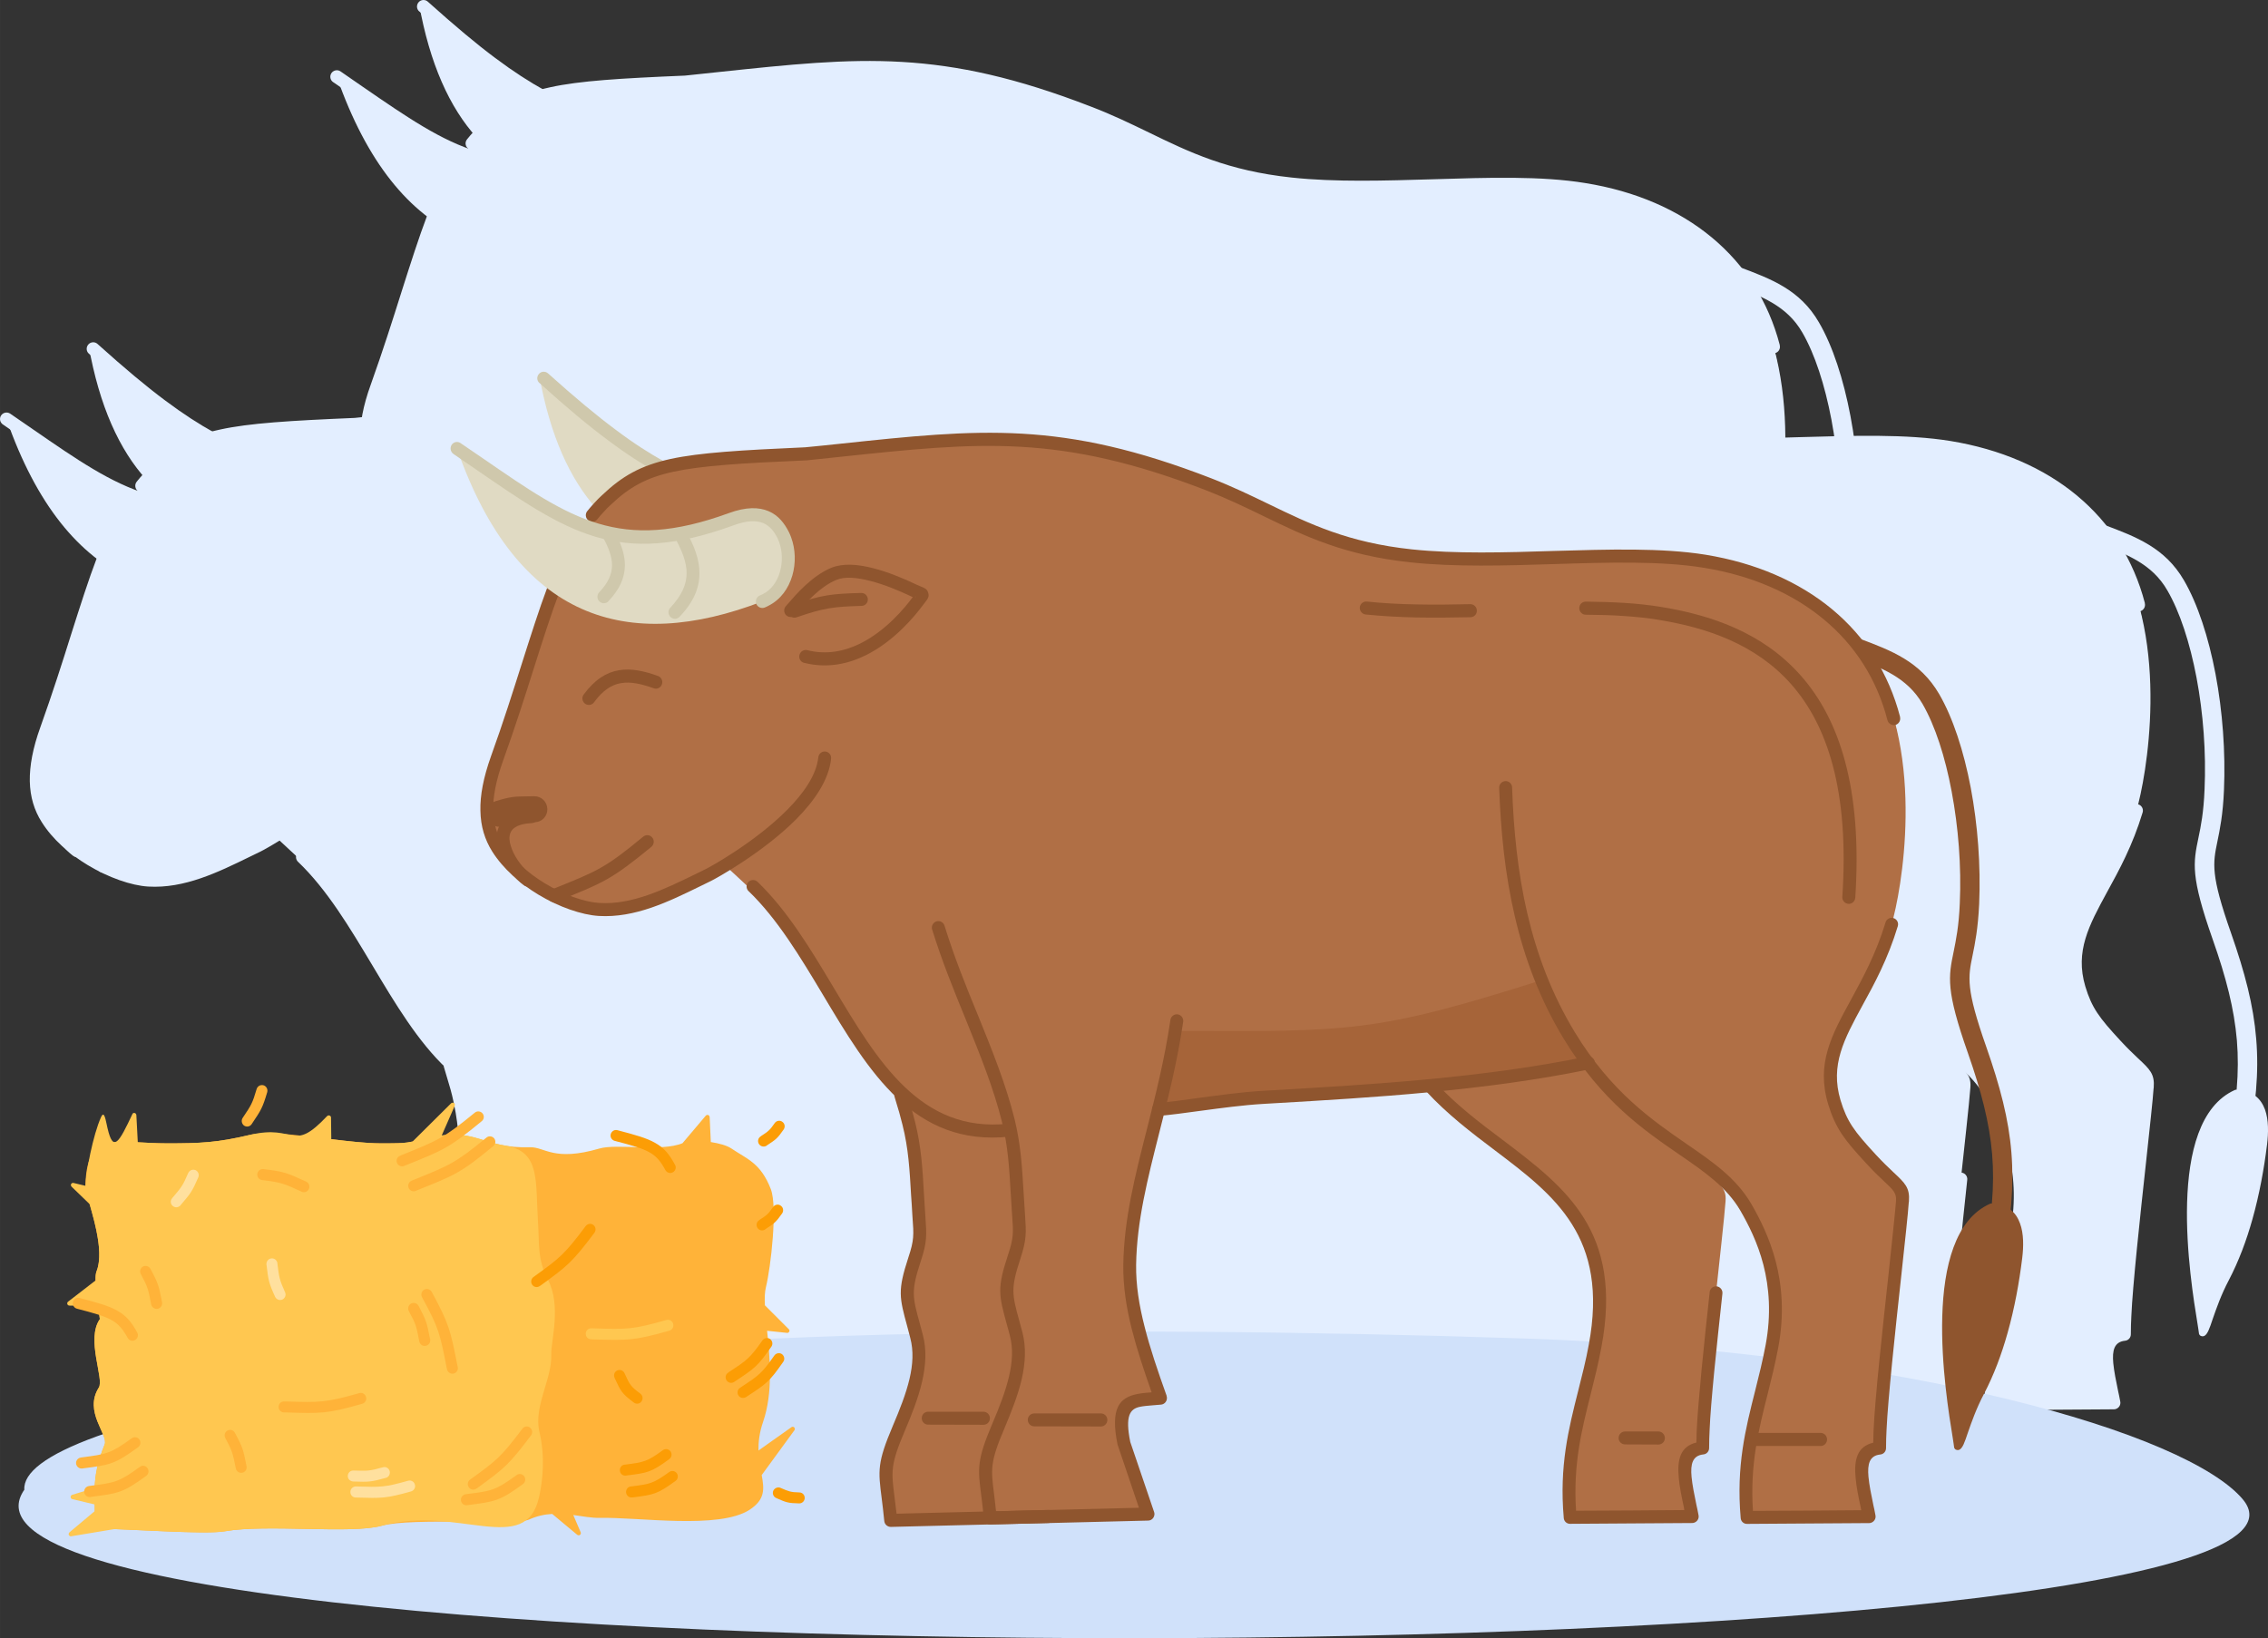 <?xml version="1.0" encoding="UTF-8"?>
<!DOCTYPE svg PUBLIC "-//W3C//DTD SVG 1.1//EN" "http://www.w3.org/Graphics/SVG/1.1/DTD/svg11.dtd">
<!-- Creator: CorelDRAW -->
<svg xmlns="http://www.w3.org/2000/svg" xml:space="preserve" width="131.525mm" height="95.027mm" version="1.1" style="shape-rendering:geometricPrecision; text-rendering:geometricPrecision; image-rendering:optimizeQuality; fill-rule:evenodd; clip-rule:evenodd"
viewBox="0 0 679.01 490.59"
 xmlns:xlink="http://www.w3.org/1999/xlink"
 xmlns:xodm="http://www.corel.com/coreldraw/odm/2003">
 <rect x="0" y="0" width="679.01" height="490.59" fill="#333333" stroke="none"/>
 <defs>
  <style type="text/css">
   <![CDATA[
    .fil14 {fill:#8F552E}
    .fil13 {fill:#A66439}
    .fil12 {fill:#B06F45}
    .fil2 {fill:#D0E1FA}
    .fil10 {fill:#E0DAC3}
    .fil0 {fill:#E3EEFF}
    .fil3 {fill:#FFB339}
    .fil4 {fill:#FFC750}
    .fil9 {fill:#8F552E;fill-rule:nonzero}
    .fil11 {fill:#CFC8AC;fill-rule:nonzero}
    .fil1 {fill:#E3EEFF;fill-rule:nonzero}
    .fil7 {fill:#FC9D05;fill-rule:nonzero}
    .fil5 {fill:#FFB339;fill-rule:nonzero}
    .fil8 {fill:#FFC750;fill-rule:nonzero}
    .fil6 {fill:#FFE09E;fill-rule:nonzero}
   ]]>
  </style>
 </defs>
 <g id="Слой_x0020_1">
  <g id="_1914103871392">
   <rect class="fil0" x="183.23" y="282.91" width="402.34" height="151.19"/>
   <path class="fil1" d="M618.05 158.67c-1.47,-0.67 -2.13,-2.39 -1.47,-3.87 0.66,-1.48 2.4,-2.11 3.83,-1.45 3.29,1.49 6.46,2.66 9.48,3.79 9.72,3.64 18.28,6.88 23.97,16.66 4.11,7.08 7.36,17.05 9.45,28.08 2.09,11.07 3.02,23.27 2.52,34.77 -0.31,7.39 -1.24,11.81 -1.97,15.37 -1.36,6.57 -2.05,9.93 4.07,27.34 4.18,11.93 6.74,21.71 7.55,31.72 0.85,10.05 -0.08,20.26 -2.75,33.01 -0.31,1.6 -1.86,2.62 -3.45,2.27 -1.55,-0.35 -2.55,-1.88 -2.21,-3.48 2.56,-12.16 3.41,-21.86 2.63,-31.33 -0.81,-9.46 -3.21,-18.81 -7.24,-30.23 -6.66,-18.93 -5.85,-22.84 -4.26,-30.5 0.7,-3.32 1.55,-7.51 1.82,-14.43 0.5,-11.03 -0.39,-22.76 -2.4,-33.44 -1.97,-10.4 -4.99,-19.71 -8.75,-26.16 -4.61,-8.02 -12.27,-10.87 -20.98,-14.16 -3.22,-1.17 -6.55,-2.43 -9.84,-3.95l0 0z"/>
   <path class="fil0" d="M234.73 78.27c18.47,12.87 27.34,22.53 36.75,27.77 -6.93,1.92 -11.62,4.85 -16.69,9.66 -0.93,0.9 -1.86,1.8 -2.71,2.78 -8.17,-8.99 -14.13,-22.17 -17.35,-40.2l0 0z"/>
   <path class="fil1" d="M234.8 80.69c-0.81,-0.74 -0.89,-1.95 -0.15,-2.78 0.7,-0.82 1.94,-0.86 2.71,-0.16 8.21,7.35 14.64,12.71 20.21,16.85 5.54,4.15 10.18,7.12 14.83,9.7 0.93,0.55 1.28,1.72 0.77,2.66 -0.5,0.94 -1.7,1.29 -2.63,0.78 -4.76,-2.66 -9.56,-5.71 -15.29,-9.97 -5.69,-4.26 -12.23,-9.7 -20.44,-17.09l0 0z"/>
   <path class="fil0" d="M585.49 246.35c-7.82,22.37 -21.22,32.15 -15.99,49.59 2.05,6.84 4.49,10.01 10.96,17.05 7.05,7.63 9.83,7.94 9.45,12.67l0 0 0 0c-0.66,9.27 -6.08,53.93 -6.7,68.4 -0.08,1.76 -0.11,3.56 -0.15,5.51 -7.98,0.78 -5.27,9.66 -3.1,20.49l-25.63 0.27 0 -0.12 -10.96 0.12c-1.82,-21.12 4.26,-34.14 7.51,-51.31 3.6,-19.2 -2.91,-33.08 -7.86,-41.61 -10.03,-17.21 -33.41,-19.52 -52.81,-51.39 -4.65,-7.66 -7.24,-17.91 -10.92,-29.68l106.21 0 0 0z"/>
   <path class="fil0" d="M337.26 278.34c3.21,7.98 6.12,15.88 8.13,24.01 2.28,9.19 2.28,17.13 2.98,27.45 0.42,5.94 0.62,7.55 -1.28,13.34 -3.49,10.52 -2.4,11.58 0.62,23 2.21,8.33 -1.09,17.6 -5.34,27.57 -5.54,13.06 -3.79,13.3 -2.4,27.53l47.2 -1.17 -7.16 -21.04c-2.94,-14.16 3.37,-12.91 10.92,-13.69 -5.34,-15.1 -9.37,-27.45 -9.21,-39.93 0.27,-21.43 8.6,-41.65 13.13,-67.07l-57.58 0 0 -0z"/>
   <path class="fil0" d="M290.83 225.51c17.15,15.92 22.19,20.45 27.14,29.14 12.27,21.55 16.26,29.29 23.15,36.96 8.17,9.07 20.44,15.64 55.64,11.65l34.62 -7.51c65.47,-4.53 203.78,-2.42 210.87,-89.32 3.17,-39.54 -20.6,-66.21 -58.66,-72.39 -24.47,-3.99 -59.98,1.33 -87.77,-1.64 -28,-2.97 -39.77,-13.3 -60.56,-21.35 -48.05,-18.61 -72.33,-14.16 -120.77,-9.19 -38.72,1.68 -48.13,2.93 -59.7,13.84 -15.14,14.27 -19.44,40.48 -32.72,77.43 -4.34,12.16 -3.83,20.38 0.19,26.75 6.74,10.6 21.53,17.87 30.39,18.38 13.67,0.86 26.56,-7.86 38.18,-12.75l0 0z"/>
   <path class="fil0" d="M421.01 297.97l10.38 -2.23c30.05,-2.07 75.43,-2.78 116.39,-11.3l-12.93 -24.99c-49.79,15.8 -57.38,15.41 -109.58,15.21l-4.26 23.31z"/>
   <path class="fil0" d="M425.61 271.65l-71.4 -27.92c6.58,21.2 16.26,38.79 20.98,57.88 2.25,9.19 2.25,17.13 2.98,27.45 0.43,5.94 0.62,7.59 -1.32,13.34 -3.44,10.52 -2.4,11.58 0.66,23.03 2.17,8.29 -1.12,17.56 -5.34,27.53 -5.58,13.1 -3.83,13.3 -2.4,27.53l47.2 -1.17 -7.16 -21.04c-2.98,-14.16 3.37,-12.91 10.92,-13.69 -5.34,-15.1 -9.41,-27.45 -9.21,-39.89 0.31,-23.11 9.91,-44.78 14.09,-73.05l0 0z"/>
   <path class="fil1" d="M352.39 244.32c-0.35,-1.02 0.23,-2.11 1.24,-2.46 1.05,-0.31 2.13,0.27 2.44,1.29 2.94,9.54 6.5,18.3 9.99,26.79 4.26,10.52 8.36,20.61 11,31.21 1.86,7.47 2.21,14.04 2.67,21.67 0.12,1.88 0.23,3.87 0.39,6.14l0.04 0.59c0.39,5.75 0.54,7.55 -1.43,13.49 -2.9,8.8 -2.44,10.56 -0.27,18.46 0.31,1.21 0.7,2.54 0.93,3.44 1.2,4.5 0.89,9.19 -0.23,14.08 -1.12,4.77 -3.02,9.66 -5.19,14.74 -4.3,10.09 -4.03,12.16 -3.06,19.67 0.15,1.49 0.39,3.17 0.58,5.08l42.82 -1.06 -6.31 -18.54c-0.04,-0.12 -0.08,-0.2 -0.11,-0.31 -2.29,-11.14 0.7,-14.12 5.85,-15.21 1.36,-0.27 2.79,-0.39 4.34,-0.51 -2.36,-6.69 -4.38,-12.83 -5.89,-18.73 -1.7,-6.69 -2.67,-13.02 -2.6,-19.48 0.2,-13.53 3.48,-26.47 7.05,-40.51 2.56,-10.13 5.3,-20.85 7.09,-32.77 0.15,-1.1 1.12,-1.84 2.17,-1.68 1.05,0.16 1.78,1.17 1.63,2.23 -1.78,12.04 -4.53,22.92 -7.16,33.2 -3.48,13.76 -6.74,26.51 -6.89,39.58 -0.08,6.02 0.85,12.08 2.48,18.46 1.63,6.45 3.95,13.3 6.62,20.76l0 0c0.04,0.16 0.08,0.31 0.08,0.47 0.12,1.06 -0.66,2.03 -1.7,2.15 -0.93,0.08 -1.7,0.16 -2.44,0.2 -1.47,0.12 -2.82,0.23 -3.95,0.47 -2.91,0.63 -4.49,2.62 -2.87,10.52l7.12 20.96 0 0c0.08,0.2 0.12,0.39 0.12,0.59 0,1.1 -0.81,1.99 -1.9,1.99l-47.12 1.17c-1.05,0.08 -1.94,-0.7 -2.05,-1.76 -0.27,-2.74 -0.54,-4.93 -0.77,-6.77 -1.09,-8.37 -1.36,-10.68 3.33,-21.74 2.09,-4.89 3.95,-9.58 4.95,-14.04 1.01,-4.34 1.28,-8.41 0.27,-12.2 -0.43,-1.64 -0.66,-2.58 -0.89,-3.44 -2.44,-8.8 -2.98,-10.79 0.31,-20.69 1.74,-5.24 1.63,-6.84 1.24,-12.01l-0.04 -0.59c-0.11,-2.03 -0.27,-4.15 -0.39,-6.22 -0.43,-7.39 -0.77,-13.8 -2.56,-20.92 -2.56,-10.36 -6.62,-20.3 -10.8,-30.66 -3.53,-8.61 -7.17,-17.49 -10.11,-27.11l0 0z"/>
   <path class="fil0" d="M524.7 139.67c6.89,-1.29 13.86,-2.39 20.91,-3.13 5.34,-0.59 10.73,-0.74 16.07,-0.43 14.44,-0.82 28.81,1.53 42.36,7.66 8.29,3.72 24.66,13.1 29.51,21.2 16.42,27.45 8.94,68.28 6.08,77.74 -7.51,24.99 -22.65,34.88 -17.15,53.23 2.05,6.84 4.45,10.01 10.96,17.05 7.05,7.63 9.83,7.94 9.45,12.67l0 0 0 0c-0.66,9.27 -6.08,53.93 -6.7,68.4 -0.08,1.76 -0.12,3.56 -0.16,5.51 -7.97,0.78 -5.26,9.66 -3.13,20.49l-25.59 0.27 0 -0.12 -10.96 0.12c-1.86,-21.12 4.26,-34.14 7.47,-51.31 3.64,-19.2 -2.87,-33.08 -7.82,-41.61 -10.03,-17.21 -33.41,-19.52 -52.82,-51.39 -5.61,-9.23 -8.25,-22.25 -13.36,-37.15 -1.43,-4.15 -3.02,-8.68 -4.72,-13.61l-0.39 -0.16 0 -85.45 -0 0z"/>
   <path class="fil1" d="M297.41 232.82c-0.77,-0.74 -0.81,-1.96 -0.08,-2.74 0.74,-0.78 1.97,-0.82 2.75,-0.08 9.02,8.68 15.99,20.3 22.85,31.79 13.12,21.98 25.94,43.41 52.12,40.67 1.05,-0.12 2.01,0.66 2.13,1.76 0.11,1.06 -0.66,2.03 -1.74,2.11 -28.61,3.01 -42.05,-19.48 -55.79,-42.51 -6.74,-11.26 -13.55,-22.68 -22.23,-31.01l0 0zm122.86 67.3c-1.05,0.08 -1.97,-0.7 -2.09,-1.8 -0.08,-1.05 0.74,-1.99 1.78,-2.11 3.6,-0.27 7.82,-0.86 12.27,-1.49 6.19,-0.82 12.89,-1.76 19.01,-2.11l3.44 -0.2c28.73,-1.68 62.73,-3.64 93.78,-10.09 1.05,-0.2 2.05,0.47 2.28,1.53 0.2,1.05 -0.46,2.11 -1.51,2.31 -31.32,6.49 -65.51,8.49 -94.36,10.17l-3.41 0.2c-6,0.35 -12.62,1.25 -18.74,2.07 -4.61,0.63 -8.91,1.21 -12.47,1.53l0 0zm221.86 -119.47c0.27,1.02 -0.35,2.11 -1.39,2.39 -1.01,0.23 -2.09,-0.39 -2.32,-1.41 -3.21,-12.28 -9.8,-22.49 -19.09,-30.19 -9.41,-7.86 -21.68,-13.18 -36.05,-15.49 -12.7,-2.07 -28.58,-1.6 -44.72,-1.09 -14.71,0.47 -29.66,0.9 -42.94,-0.51 -19.83,-2.11 -31.6,-7.82 -44.02,-13.84 -5.3,-2.58 -10.73,-5.2 -17,-7.67 -44.06,-17.05 -67.99,-14.51 -109.46,-10.13 -3.21,0.35 -6.58,0.7 -10.45,1.09l-0.15 0c-19.2,0.82 -31.13,1.57 -39.65,3.4 -8.25,1.8 -13.24,4.69 -18.78,9.93 -0.74,0.67 -1.43,1.37 -2.05,2.07 -0.66,0.67 -1.28,1.45 -1.94,2.23 -0.66,0.86 -1.9,0.98 -2.71,0.31 -0.81,-0.67 -0.97,-1.92 -0.31,-2.74 0.66,-0.82 1.36,-1.64 2.13,-2.46 0.74,-0.82 1.47,-1.57 2.25,-2.27 6.04,-5.75 11.54,-8.92 20.6,-10.91 8.75,-1.88 20.83,-2.62 40.31,-3.48 3.33,-0.31 6.93,-0.7 10.38,-1.06 42.05,-4.46 66.33,-7.04 111.2,10.36 6.31,2.46 11.88,5.16 17.31,7.78 12.12,5.87 23.62,11.46 42.75,13.49 13.05,1.41 27.88,0.94 42.44,0.47 16.34,-0.47 32.37,-0.98 45.45,1.14 15.03,2.46 27.92,8.05 37.91,16.35 9.91,8.25 16.92,19.13 20.33,32.23l0 0zm-404.97 -38.91c0.39,-0.98 1.51,-1.49 2.52,-1.13 1.01,0.39 1.51,1.53 1.12,2.54 -2.52,6.69 -4.92,14.2 -7.55,22.49 -2.71,8.56 -5.69,17.95 -9.37,28.16 -2.09,5.87 -3.02,10.72 -2.94,14.82 0.12,3.99 1.12,7.31 2.94,10.21 2.94,4.61 7.55,8.6 12.51,11.61 5.77,3.48 11.89,5.63 16.38,5.9 9.83,0.59 19.52,-4.15 28.5,-8.52 1.12,-0.55 2.25,-1.1 3.25,-1.6 1.2,-0.55 14.71,-7.98 24.39,-17.72 4.92,-4.93 8.79,-10.44 9.37,-15.76 0.12,-1.1 1.04,-1.88 2.13,-1.76 1.04,0.12 1.82,1.1 1.7,2.15 -0.66,6.37 -5,12.63 -10.45,18.14 -10.11,10.13 -24.24,17.87 -25.48,18.46 -1.12,0.55 -2.17,1.06 -3.21,1.56 -9.45,4.65 -19.59,9.58 -30.43,8.92 -5.03,-0.31 -11.85,-2.62 -18.12,-6.41 -5.42,-3.28 -10.49,-7.7 -13.75,-12.9 -2.21,-3.48 -3.48,-7.43 -3.56,-12.2 -0.12,-4.58 0.89,-9.89 3.14,-16.23 3.68,-10.17 6.62,-19.52 9.33,-28 2.67,-8.41 5.07,-16 7.59,-22.72l0 0z"/>
   <path class="fil1" d="M233.25 204.39c2.13,-0.04 3.87,1.68 3.91,3.83 0.08,2.15 -1.63,3.91 -3.76,3.99 -0.85,0 -1.63,0 -2.28,0 -2.79,0.04 -3.6,0.04 -7.28,1.17 -2.05,0.63 -4.18,-0.59 -4.8,-2.62 -0.62,-2.07 0.54,-4.26 2.59,-4.89 4.65,-1.41 5.73,-1.41 9.41,-1.45 0.62,0 1.32,0 2.21,-0.04l0 0z"/>
   <path class="fil1" d="M239.84 235.95c-1.01,0.43 -2.13,-0.08 -2.52,-1.06 -0.39,-1.02 0.08,-2.15 1.08,-2.54l0.43 -0.2c13.47,-5.4 15.64,-6.26 27.06,-15.68 0.81,-0.67 2.05,-0.55 2.71,0.31 0.7,0.82 0.54,2.03 -0.27,2.74 -11.89,9.74 -14.13,10.68 -28.07,16.27l-0.43 0.16z"/>
   <path class="fil0" d="M210.14 100.25c10.38,7.82 18.86,12.28 26.56,16.7 17.69,10.21 30.16,13.73 55.45,4.5 9.41,-3.44 13.36,0.2 15.6,4.73 3.37,6.8 1.2,17.01 -6.23,19.87 -40.38,15.53 -73.45,5.59 -91.38,-45.79l0 0z"/>
   <path class="fil1" d="M251.14 176.27c-0.66,0.86 -1.86,1.02 -2.71,0.39 -0.85,-0.63 -1.04,-1.88 -0.39,-2.74 3.29,-4.46 6.77,-6.61 10.53,-7.27 3.72,-0.63 7.55,0.23 11.73,1.72 1.01,0.39 1.51,1.49 1.16,2.5 -0.35,1.02 -1.47,1.57 -2.48,1.17 -3.6,-1.29 -6.85,-2.03 -9.76,-1.52 -2.83,0.47 -5.46,2.15 -8.09,5.75l0 0z"/>
   <path class="fil1" d="M311.43 150.07c-0.7,0.78 -1.94,0.86 -2.71,0.16 -0.81,-0.74 -0.85,-1.96 -0.15,-2.78l0.66 -0.74c2.4,-2.78 7.24,-8.37 13.01,-10.76 3.41,-1.37 7.9,-1.06 12.54,0.16 4.41,1.13 9.06,3.05 13.09,4.97 0.39,0.16 0.81,0.35 1.16,0.51 1.16,0.47 1.78,0.74 2.13,1.76 0.42,1.25 -0.04,1.84 -0.97,3.05l-0.54 0.7c-2.63,3.56 -8.75,10.91 -17.15,15.06 -5.38,2.66 -11.62,3.99 -18.43,2.27 -1.05,-0.23 -1.7,-1.29 -1.43,-2.35 0.27,-1.06 1.32,-1.68 2.32,-1.45 5.85,1.49 11.23,0.31 15.84,-1.96 7.67,-3.79 13.36,-10.64 15.76,-13.88l0.04 -0.04 -0.39 -0.16c-3.8,-1.8 -8.21,-3.64 -12.39,-4.69 -3.91,-1.02 -7.59,-1.37 -10.1,-0.31 -4.96,2.03 -9.37,7.12 -11.58,9.7l-0.7 0.79zm36.09 -5.44c-0.11,-0.27 -0.08,-0.16 -0.04,0.04 0.11,0.2 0.15,0.31 0.04,-0.04l0 0z"/>
   <path class="fil1" d="M311.78 150.81c-1.05,0.35 -2.13,-0.2 -2.48,-1.21 -0.35,-1.02 0.19,-2.11 1.2,-2.46 4.34,-1.53 7.32,-2.39 10.34,-2.89 2.98,-0.47 5.92,-0.63 10.3,-0.74 1.08,-0.04 1.94,0.82 1.98,1.88 0.04,1.1 -0.81,1.99 -1.9,1.99 -4.14,0.12 -6.97,0.27 -9.76,0.74 -2.75,0.47 -5.54,1.25 -9.68,2.7l0 0z"/>
   <path class="fil1" d="M232.29 208.57c1.04,-0.08 1.97,0.78 2.01,1.84 0.04,1.1 -0.77,1.99 -1.86,2.03 -2.36,0.12 -4.03,0.63 -5.07,1.37l0 0c-0.93,0.67 -1.39,1.53 -1.51,2.5 -0.12,1.21 0.15,2.58 0.74,4.03 1.2,2.93 3.48,5.83 5.77,7.55 0.89,0.67 1.04,1.88 0.43,2.74 -0.66,0.86 -1.86,1.06 -2.71,0.39 -2.79,-2.07 -5.61,-5.63 -7.09,-9.23 -0.77,-1.99 -1.2,-4.03 -0.97,-5.9 0.23,-2.07 1.2,-3.91 3.14,-5.28l0 0c1.62,-1.13 3.95,-1.88 7.12,-2.03l0 0z"/>
   <path class="fil1" d="M209.06 101.89c-0.89,-0.63 -1.12,-1.84 -0.54,-2.74 0.62,-0.9 1.82,-1.14 2.67,-0.51 2.05,1.37 4.49,3.05 6.81,4.65 26.37,18.18 40.89,28.2 73.49,16.31 5.23,-1.92 9.06,-1.8 11.92,-0.59 2.94,1.25 4.76,3.68 6.08,6.3 0.23,0.51 0.46,0.98 0.62,1.45l0.04 0.12c1.32,3.56 1.43,7.7 0.35,11.42 -1.12,3.83 -3.48,7.2 -7.12,9.03 -0.39,0.23 -0.77,0.39 -1.16,0.55 -1.01,0.39 -2.13,-0.12 -2.52,-1.13 -0.35,-1.02 0.15,-2.15 1.12,-2.5 0.31,-0.12 0.62,-0.27 0.85,-0.39 2.56,-1.29 4.3,-3.79 5.11,-6.65 0.85,-2.89 0.77,-6.18 -0.23,-8.96l-0.04 -0.08c-0.15,-0.43 -0.31,-0.78 -0.46,-1.13 -0.97,-1.88 -2.25,-3.6 -4.14,-4.42 -2.05,-0.86 -4.92,-0.9 -9.1,0.67 -34.46,12.55 -49.56,2.15 -76.97,-16.74 -2.01,-1.41 -4.1,-2.86 -6.77,-4.66l0 0z"/>
   <path class="fil1" d="M276.74 150.65c-0.74,0.78 -1.94,0.78 -2.71,0.04 -0.77,-0.74 -0.81,-1.96 -0.08,-2.74 3.48,-3.68 4.88,-7 4.92,-10.32 0,-3.4 -1.43,-6.92 -3.56,-10.76 -0.5,-0.94 -0.15,-2.15 0.77,-2.66 0.93,-0.55 2.09,-0.2 2.63,0.74 2.4,4.38 4.03,8.49 3.99,12.71 0,4.3 -1.7,8.53 -5.96,12.98l0 0z"/>
   <path class="fil1" d="M255.48 146c-0.77,0.78 -1.98,0.78 -2.75,0.04 -0.77,-0.74 -0.77,-1.96 -0.04,-2.74 2.75,-2.89 3.83,-5.51 3.83,-8.1l0 0c0.04,-2.7 -1.12,-5.47 -2.79,-8.56 -0.54,-0.94 -0.19,-2.11 0.74,-2.62 0.93,-0.55 2.09,-0.2 2.63,0.74 1.98,3.6 3.29,6.96 3.29,10.44l0 0c-0,3.6 -1.43,7.12 -4.92,10.79l0 0z"/>
   <path class="fil1" d="M402.92 389.21c1.05,0 1.9,0.86 1.9,1.96 0,1.06 -0.85,1.96 -1.9,1.96l-19.98 -0.04c-1.08,0 -1.94,-0.86 -1.94,-1.96 0,-1.06 0.85,-1.92 1.94,-1.92l19.98 -0 0 -0z"/>
   <path class="fil1" d="M367.73 388.7c1.09,0 1.94,0.9 1.94,1.96 0,1.1 -0.85,1.96 -1.94,1.96l-16.57 -0.04c-1.05,0 -1.9,-0.86 -1.9,-1.91 0,-1.1 0.85,-1.96 1.9,-1.96l16.57 -0 0 -0z"/>
   <path class="fil1" d="M637.8 242.17c0.31,-1.02 1.36,-1.6 2.4,-1.29 1.01,0.31 1.59,1.41 1.28,2.42 -2.98,9.86 -7.05,17.32 -10.65,23.85 -5.42,9.97 -9.64,17.72 -6.51,28.24 0.97,3.21 2.01,5.55 3.56,7.9 1.59,2.42 3.76,4.89 6.97,8.37 2.13,2.31 3.87,3.95 5.23,5.24 3.6,3.36 5.04,4.69 4.72,8.84l-0.04 0.2c-0.23,3.52 -1.16,11.85 -2.21,21.66 -1.82,16.62 -4.07,37.54 -4.45,46.54 -0.04,0.9 -0.08,1.8 -0.11,2.66 0,0.94 -0.04,1.84 -0.04,2.78 0,1.02 -0.77,1.84 -1.74,1.92 -3.25,0.35 -3.87,2.89 -3.52,6.69 0.23,2.42 0.81,5.32 1.47,8.49 0.19,0.78 0.35,1.6 0.62,3.01 0.23,1.06 -0.46,2.07 -1.51,2.31 -0.11,0 -0.23,0.04 -0.35,0.04 -6.15,0.04 -12.27,0.08 -18.39,0.12 -6.04,0.04 -12.08,0.08 -18.16,0.12 -1.05,0.04 -1.9,-0.78 -1.94,-1.8 -1.36,-15.49 1.43,-26.59 4.34,-38.09 1.12,-4.46 2.28,-8.99 3.13,-13.69 1.74,-9.27 1.05,-17.28 -0.66,-23.97 -1.74,-6.73 -4.53,-12.16 -6.93,-16.31 -4.07,-6.96 -10.61,-11.5 -18.24,-16.74 -10.65,-7.31 -23.23,-16 -34.58,-34.61 -7.12,-11.73 -11.73,-24.05 -14.67,-36.68 -2.94,-12.55 -4.22,-25.46 -4.69,-38.52 -0.04,-1.06 0.81,-1.99 1.86,-2.03 1.09,-0.04 1.97,0.82 2.01,1.88 0.46,12.83 1.7,25.5 4.57,37.82 2.87,12.24 7.32,24.17 14.21,35.51 10.92,17.91 23.15,26.32 33.45,33.44 8.01,5.51 14.9,10.25 19.4,17.99 2.52,4.38 5.46,10.13 7.32,17.28 1.86,7.2 2.63,15.76 0.74,25.65 -0.93,4.97 -2.05,9.46 -3.18,13.92 -2.71,10.75 -5.34,21.16 -4.41,35.04 5.5,-0.04 10.96,-0.08 16.42,-0.08 5.3,-0.04 10.65,-0.08 15.99,-0.12l-0.12 -0.7c-0.7,-3.25 -1.32,-6.22 -1.55,-8.92 -0.54,-5.51 0.46,-9.46 5.26,-10.6l0.04 -1.25c0,-0.98 0.04,-1.88 0.08,-2.7 0.39,-9.19 2.67,-30.15 4.49,-46.77 1.05,-9.82 1.94,-18.11 2.21,-21.59l0 -0.12c0.19,-2.31 -0.85,-3.28 -3.49,-5.75 -1.39,-1.33 -3.21,-3.01 -5.42,-5.44 -3.33,-3.6 -5.62,-6.22 -7.36,-8.84 -1.78,-2.74 -2.98,-5.36 -4.07,-8.96 -3.6,-12.08 0.97,-20.49 6.85,-31.25 3.48,-6.41 7.47,-13.68 10.34,-23.11l0 0z"/>
   <path class="fil1" d="M618.4 395.03c1.05,0 1.9,0.9 1.9,1.96 0,1.1 -0.85,1.96 -1.9,1.96l-19.98 0c-1.08,0 -1.94,-0.9 -1.94,-1.96 0,-1.1 0.85,-1.96 1.94,-1.96l19.98 0z"/>
   <path class="fil1" d="M585.14 352.92c0.11,-1.09 1.05,-1.88 2.13,-1.76 1.05,0.12 1.82,1.1 1.7,2.15 -0.85,7.82 -1.7,16.07 -2.4,23.23 -0.74,7.27 -1.28,13.61 -1.43,17.6 -0.04,0.9 -0.08,1.8 -0.12,2.66 0,0.94 -0.04,1.84 -0.04,2.78 0,1.02 -0.77,1.84 -1.74,1.92 -3.25,0.35 -3.87,2.89 -3.52,6.69 0.23,2.42 0.85,5.32 1.47,8.49 0.19,0.78 0.35,1.6 0.62,3.01 0.23,1.06 -0.46,2.07 -1.51,2.31 -0.12,0 -0.23,0.04 -0.35,0.04 -6.15,0.04 -12.27,0.08 -18.39,0.12 -6.04,0.04 -12.08,0.08 -18.16,0.12 -1.04,0.04 -1.9,-0.78 -1.93,-1.8 -1.36,-15.49 1.43,-26.59 4.34,-38.09 1.12,-4.46 2.29,-8.99 3.17,-13.69 6.08,-32.38 -10.26,-44.74 -28.15,-58.27 -7.05,-5.32 -14.29,-10.83 -20.68,-17.79 -0.74,-0.78 -0.66,-1.99 0.12,-2.74 0.77,-0.74 1.97,-0.67 2.71,0.12 6.12,6.69 13.28,12.08 20.17,17.28 18.9,14.31 36.12,27.37 29.62,62.1 -0.97,4.97 -2.09,9.46 -3.22,13.92 -2.71,10.75 -5.34,21.16 -4.41,35.04 5.5,-0.04 10.96,-0.08 16.42,-0.08 5.31,-0.04 10.65,-0.08 15.99,-0.12l-0.11 -0.7c-0.7,-3.25 -1.32,-6.22 -1.55,-8.92 -0.54,-5.51 0.46,-9.46 5.27,-10.6l0.04 -1.25c0,-0.98 0.04,-1.88 0.08,-2.7 0.19,-4.07 0.73,-10.48 1.43,-17.83 0.73,-7.43 1.58,-15.6 2.43,-23.23l0 0z"/>
   <path class="fil1" d="M569.81 394.61c1.08,0 1.93,0.9 1.93,1.96 0,1.1 -0.85,1.96 -1.93,1.96l-9.99 -0.04c-1.05,0 -1.94,-0.86 -1.94,-1.91 0,-1.1 0.89,-1.96 1.94,-1.96l9.99 0 0 -0z"/>
   <path class="fil1" d="M341.13 294.45c-0.35,-1.06 0.23,-2.15 1.24,-2.46 1.05,-0.31 2.13,0.27 2.44,1.29 0.35,1.17 0.89,2.89 1.43,4.81 0.39,1.45 0.78,2.82 1.01,3.79 1.86,7.43 2.24,14.04 2.67,21.63 0.12,1.91 0.23,3.91 0.39,6.14l0.04 0.59c0.42,5.75 0.54,7.59 -1.43,13.53 -2.91,8.8 -2.44,10.56 -0.27,18.42 0.35,1.25 0.7,2.58 0.93,3.48 1.2,4.5 0.93,9.19 -0.23,14.08 -1.12,4.77 -3.02,9.66 -5.19,14.74 -4.3,10.09 -4.03,12.12 -3.06,19.67 0.19,1.49 0.39,3.17 0.62,5.08l45.42 -1.13c1.09,0 1.94,0.86 1.98,1.91 0.04,1.1 -0.81,1.96 -1.9,1.99l-47.12 1.17c-1.05,0.04 -1.94,-0.7 -2.05,-1.76 -0.27,-2.78 -0.54,-4.93 -0.77,-6.77 -1.08,-8.41 -1.36,-10.68 3.33,-21.74 2.09,-4.89 3.95,-9.62 5,-14.08 1.01,-4.3 1.28,-8.37 0.27,-12.2 -0.46,-1.6 -0.7,-2.54 -0.93,-3.4 -2.4,-8.8 -2.94,-10.79 0.31,-20.73 1.74,-5.2 1.63,-6.8 1.28,-12.01l-0.08 -0.59c-0.12,-2.03 -0.23,-4.15 -0.35,-6.18 -0.46,-7.43 -0.81,-13.8 -2.59,-20.92 -0.27,-1.1 -0.62,-2.39 -0.97,-3.68 -0.43,-1.48 -0.97,-3.28 -1.39,-4.69l0 0z"/>
   <path class="fil1" d="M628.74 234.81c-0.08,1.06 -1.01,1.88 -2.05,1.8 -1.09,-0.08 -1.9,-1.02 -1.82,-2.07 2.13,-31.83 -4.53,-51.43 -15.26,-63.63 -10.68,-12.16 -25.52,-17.05 -39.8,-19.36 -3.26,-0.55 -6.74,-0.9 -10.38,-1.14 -3.72,-0.23 -7.51,-0.35 -11.42,-0.39 -1.05,0 -1.9,-0.9 -1.9,-1.96 0,-1.09 0.85,-1.95 1.94,-1.95 4.03,0.04 7.94,0.16 11.62,0.39 3.76,0.23 7.36,0.63 10.77,1.17 14.99,2.42 30.63,7.66 42.05,20.65 11.38,12.91 18.43,33.48 16.26,66.48l0 0zm-115.23 -87.95c1.05,0 1.94,0.86 1.97,1.92 0,1.09 -0.85,1.95 -1.9,1.99 -5.42,0.12 -10.84,0.16 -16.07,0.08 -5.3,-0.12 -10.45,-0.39 -15.37,-0.9 -1.05,-0.12 -1.82,-1.06 -1.7,-2.15 0.08,-1.06 1.05,-1.84 2.09,-1.72 4.84,0.51 9.87,0.78 15.03,0.86 5.23,0.12 10.57,0.04 15.95,-0.08l0 0z"/>
   <path class="fil0" d="M669.51 327.3c-23.15,10.32 -10.22,69.34 -10.22,71.84 1.28,0.59 2.59,-7.59 7.16,-16.27 6.35,-12.08 9.68,-26.87 11.31,-40.24 0.81,-6.69 0.39,-14.98 -8.25,-15.33l0 0z"/>
   <path class="fil1" d="M669.74 328.28c-19.55,9.03 -12,55.26 -9.95,67.7l0.08 0.59c0.27,-0.67 0.5,-1.45 0.81,-2.31 1.08,-3.09 2.55,-7.39 4.92,-11.81 2.87,-5.51 5.15,-11.61 6.89,-17.87 2.05,-7.31 3.45,-14.9 4.3,-22.06 0.39,-3.21 0.5,-6.8 -0.5,-9.58 -0.93,-2.54 -2.9,-4.42 -6.54,-4.66l0 0zm-11.85 68.01c-2.09,-12.79 -9.91,-60.46 11.23,-69.89 0.15,-0.04 0.27,-0.08 0.43,-0.08 4.8,0.2 7.32,2.62 8.56,5.94 1.12,3.13 1.04,7 0.62,10.48 -0.89,7.24 -2.29,14.94 -4.38,22.37 -1.78,6.37 -4.11,12.59 -7.05,18.22 -2.28,4.3 -3.75,8.52 -4.8,11.54 -0.5,1.53 -0.93,2.74 -1.32,3.6 -0.66,1.41 -1.36,2 -2.32,1.57 -0.31,-0.16 -0.54,-0.51 -0.54,-0.9 -0,-0.2 -0.19,-1.25 -0.43,-2.86l0 0z"/>
   <path class="fil1" d="M508.74 81.4c-1.47,-0.67 -2.13,-2.39 -1.47,-3.87 0.66,-1.45 2.4,-2.11 3.83,-1.45 3.29,1.49 6.47,2.7 9.49,3.83 9.72,3.64 18.31,6.84 23.97,16.62 4.14,7.08 7.36,17.05 9.45,28.08 2.09,11.07 3.02,23.31 2.52,34.77 -0.31,7.43 -1.24,11.81 -1.98,15.37 -1.36,6.61 -2.05,9.97 4.07,27.34 4.18,11.93 6.74,21.7 7.55,31.72 0.85,10.05 -0.04,20.26 -2.75,33.05 -0.31,1.57 -1.86,2.58 -3.41,2.23 -1.59,-0.31 -2.6,-1.88 -2.25,-3.44 2.56,-12.2 3.41,-21.86 2.63,-31.33 -0.77,-9.5 -3.22,-18.81 -7.24,-30.27 -6.66,-18.93 -5.85,-22.84 -4.26,-30.46 0.7,-3.36 1.55,-7.51 1.86,-14.43 0.46,-11.03 -0.43,-22.8 -2.44,-33.48 -1.97,-10.36 -4.96,-19.67 -8.75,-26.16 -4.61,-7.98 -12.27,-10.87 -20.99,-14.12 -3.21,-1.21 -6.54,-2.46 -9.84,-3.99l0 0z"/>
   <path class="fil0" d="M125.42 0.99c18.47,12.87 27.34,22.57 36.75,27.81 -6.93,1.92 -11.58,4.85 -16.69,9.66 -0.93,0.86 -1.82,1.8 -2.71,2.78 -8.17,-8.99 -14.13,-22.17 -17.35,-40.24l0 0z"/>
   <path class="fil1" d="M125.5 3.42c-0.81,-0.7 -0.89,-1.95 -0.15,-2.78 0.7,-0.78 1.94,-0.86 2.71,-0.16 8.21,7.35 14.64,12.75 20.21,16.89 5.54,4.15 10.18,7.12 14.83,9.7 0.93,0.51 1.28,1.68 0.77,2.66 -0.5,0.94 -1.7,1.29 -2.63,0.74 -4.76,-2.66 -9.56,-5.71 -15.29,-9.97 -5.65,-4.26 -12.2,-9.7 -20.44,-17.09l0 0z"/>
   <path class="fil0" d="M476.18 169.11c-7.78,22.33 -21.22,32.11 -15.99,49.59 2.05,6.8 4.49,9.97 11,17.01 7.05,7.66 9.8,7.98 9.41,12.71l0 0 0 0c-0.66,9.23 -6.08,53.89 -6.7,68.4 -0.08,1.72 -0.12,3.56 -0.15,5.48 -7.98,0.78 -5.27,9.7 -3.1,20.49l-25.63 0.27 0 -0.12 -10.92 0.12c-1.86,-21.08 4.22,-34.14 7.47,-51.31 3.6,-19.16 -2.9,-33.09 -7.86,-41.61 -9.99,-17.21 -33.41,-19.47 -52.81,-51.39 -4.65,-7.63 -7.24,-17.87 -10.92,-29.64l106.21 0 0 0z"/>
   <path class="fil0" d="M227.95 201.06c3.21,8.02 6.12,15.88 8.13,24.01 2.28,9.19 2.28,17.13 2.98,27.45 0.43,5.94 0.62,7.59 -1.28,13.37 -3.48,10.48 -2.4,11.58 0.62,23 2.21,8.29 -1.08,17.6 -5.34,27.53 -5.54,13.1 -3.79,13.34 -2.4,27.53l47.2 -1.13 -7.16 -21.08c-2.94,-14.12 3.37,-12.87 10.92,-13.69 -5.34,-15.09 -9.37,-27.45 -9.22,-39.89 0.31,-21.43 8.6,-41.65 13.13,-67.11l-57.58 0 0 0z"/>
   <path class="fil0" d="M181.53 148.23c17.15,15.96 22.19,20.49 27.14,29.17 12.31,21.55 16.26,29.25 23.15,36.92 8.17,9.07 20.44,15.68 55.64,11.65l34.62 -7.51c65.47,-4.5 203.82,-2.39 210.87,-89.32 3.21,-39.54 -20.6,-66.21 -58.66,-72.39 -24.47,-3.99 -59.98,1.37 -87.78,-1.6 -27.99,-3.01 -39.76,-13.34 -60.56,-21.39 -48.05,-18.61 -72.33,-14.12 -120.77,-9.15 -38.72,1.64 -48.13,2.89 -59.7,13.84 -15.14,14.23 -19.44,40.44 -32.72,77.43 -4.34,12.12 -3.79,20.34 0.23,26.71 6.7,10.64 21.49,17.87 30.36,18.42 13.67,0.82 26.56,-7.9 38.18,-12.79l0 0z"/>
   <path class="fil0" d="M311.7 220.73l10.38 -2.27c30.04,-2.07 75.43,-2.74 116.43,-11.26l-12.97 -25.03c-49.79,15.8 -57.38,15.45 -109.58,15.21l-4.26 23.35z"/>
   <path class="fil0" d="M316.31 194.38l-71.4 -27.88c6.58,21.2 16.26,38.79 20.99,57.84 2.25,9.23 2.28,17.13 2.98,27.45 0.43,5.94 0.62,7.59 -1.28,13.37 -3.48,10.52 -2.4,11.58 0.62,23 2.17,8.29 -1.08,17.6 -5.34,27.57 -5.58,13.06 -3.83,13.3 -2.4,27.53l47.2 -1.17 -7.16 -21.04c-2.98,-14.16 3.37,-12.91 10.92,-13.73 -5.34,-15.06 -9.37,-27.45 -9.22,-39.89 0.31,-23.07 9.91,-44.74 14.09,-73.05l0 0z"/>
   <path class="fil1" d="M243.09 167.04c-0.35,-1.02 0.23,-2.11 1.28,-2.42 1.01,-0.31 2.09,0.23 2.4,1.29 2.94,9.5 6.5,18.26 9.99,26.79 4.26,10.48 8.36,20.57 11,31.17 1.86,7.47 2.25,14.04 2.67,21.66 0.12,1.92 0.23,3.87 0.39,6.14l0.04 0.59c0.39,5.75 0.54,7.55 -1.43,13.53 -2.9,8.76 -2.44,10.56 -0.27,18.42 0.31,1.21 0.7,2.54 0.93,3.44 1.2,4.5 0.89,9.23 -0.23,14.12 -1.12,4.73 -3.02,9.66 -5.19,14.71 -4.3,10.09 -4.03,12.16 -3.06,19.71 0.19,1.49 0.39,3.17 0.62,5.08l42.79 -1.06 -6.31 -18.54c-0.04,-0.12 -0.08,-0.23 -0.08,-0.35 -2.32,-11.11 0.66,-14.08 5.81,-15.17 1.36,-0.31 2.79,-0.43 4.34,-0.55 -2.32,-6.65 -4.38,-12.79 -5.89,-18.73 -1.7,-6.65 -2.67,-13.02 -2.59,-19.44 0.19,-13.57 3.48,-26.51 7.05,-40.51 2.59,-10.17 5.31,-20.88 7.09,-32.81 0.15,-1.06 1.12,-1.8 2.17,-1.64 1.08,0.16 1.78,1.13 1.63,2.19 -1.78,12.04 -4.53,22.92 -7.16,33.2 -3.48,13.8 -6.74,26.51 -6.89,39.62 -0.08,6.02 0.85,12.04 2.48,18.46 1.63,6.45 3.95,13.26 6.62,20.76l0 0c0.04,0.12 0.08,0.27 0.08,0.43 0.12,1.1 -0.66,2.03 -1.7,2.15 -0.93,0.12 -1.7,0.16 -2.44,0.23 -1.47,0.08 -2.83,0.2 -3.95,0.43 -2.9,0.63 -4.49,2.62 -2.87,10.56l7.12 20.96 0 0c0.08,0.16 0.12,0.35 0.12,0.59 0,1.06 -0.81,1.96 -1.9,1.99l-47.12 1.14c-1.05,0.08 -1.94,-0.7 -2.05,-1.76 -0.27,-2.74 -0.54,-4.89 -0.77,-6.77 -1.08,-8.37 -1.36,-10.64 3.33,-21.7 2.09,-4.89 3.95,-9.62 4.99,-14.08 1.01,-4.3 1.24,-8.41 0.23,-12.2 -0.43,-1.64 -0.66,-2.58 -0.89,-3.4 -2.4,-8.84 -2.94,-10.79 0.31,-20.73 1.74,-5.2 1.63,-6.84 1.24,-12.01l-0.04 -0.59c-0.12,-2.03 -0.27,-4.15 -0.39,-6.18 -0.43,-7.43 -0.77,-13.84 -2.56,-20.96 -2.56,-10.33 -6.58,-20.3 -10.8,-30.62 -3.52,-8.65 -7.12,-17.52 -10.1,-27.14l0 0z"/>
   <path class="fil0" d="M415.39 62.43c6.89,-1.29 13.86,-2.42 20.91,-3.17 5.38,-0.59 10.73,-0.74 16.07,-0.43 14.44,-0.78 28.8,1.53 42.36,7.67 8.29,3.75 24.66,13.14 29.5,21.2 16.42,27.45 8.95,68.28 6.08,77.78 -7.51,24.95 -22.65,34.84 -17.15,53.23 2.05,6.8 4.49,9.97 10.96,17.01 7.09,7.66 9.83,7.98 9.45,12.71l0 0 0 0c-0.66,9.23 -6.08,53.89 -6.7,68.4 -0.08,1.72 -0.11,3.56 -0.15,5.48 -7.98,0.78 -5.27,9.7 -3.1,20.49l-25.63 0.27 0 -0.12 -10.96 0.12c-1.82,-21.08 4.26,-34.14 7.51,-51.31 3.6,-19.16 -2.91,-33.09 -7.86,-41.61 -10.03,-17.21 -33.41,-19.47 -52.81,-51.39 -5.61,-9.19 -8.25,-22.21 -13.36,-37.15 -1.43,-4.15 -2.98,-8.64 -4.72,-13.61l-0.39 -0.16 0 -85.41 -0 0z"/>
   <path class="fil1" d="M188.11 155.58c-0.77,-0.74 -0.81,-1.99 -0.08,-2.78 0.74,-0.78 1.97,-0.82 2.75,-0.08 9.06,8.68 15.99,20.34 22.85,31.83 13.13,21.94 25.94,43.41 52.12,40.67 1.08,-0.12 2.01,0.67 2.13,1.72 0.12,1.1 -0.66,2.03 -1.74,2.15 -28.61,2.97 -42.05,-19.52 -55.8,-42.55 -6.74,-11.26 -13.55,-22.68 -22.22,-30.97l0 0zm122.86 67.26c-1.05,0.12 -1.98,-0.7 -2.05,-1.76 -0.12,-1.1 0.7,-2.03 1.74,-2.11 3.6,-0.31 7.82,-0.9 12.27,-1.49 6.2,-0.86 12.89,-1.76 19.01,-2.11l3.45 -0.23c28.73,-1.64 62.76,-3.64 93.78,-10.05 1.05,-0.23 2.05,0.47 2.29,1.53 0.19,1.06 -0.46,2.07 -1.51,2.27 -31.33,6.53 -65.47,8.49 -94.36,10.17l-3.41 0.2c-6,0.35 -12.62,1.25 -18.74,2.11 -4.61,0.63 -8.9,1.21 -12.47,1.49l0 0zm221.86 -119.47c0.27,1.06 -0.35,2.11 -1.39,2.39 -1.01,0.27 -2.05,-0.35 -2.32,-1.41 -3.22,-12.24 -9.8,-22.45 -19.05,-30.19 -9.45,-7.82 -21.72,-13.14 -36.09,-15.49 -12.7,-2.07 -28.58,-1.57 -44.72,-1.06 -14.71,0.43 -29.66,0.9 -42.94,-0.51 -19.79,-2.15 -31.6,-7.86 -44.02,-13.88 -5.3,-2.54 -10.69,-5.2 -17,-7.63 -44.06,-17.09 -67.99,-14.55 -109.42,-10.17 -3.25,0.35 -6.58,0.7 -10.49,1.1l-0.16 0c-19.2,0.86 -31.13,1.56 -39.65,3.44 -8.25,1.8 -13.24,4.69 -18.78,9.89 -0.74,0.7 -1.43,1.41 -2.05,2.07 -0.66,0.7 -1.28,1.45 -1.94,2.27 -0.66,0.82 -1.86,0.98 -2.71,0.27 -0.81,-0.67 -0.97,-1.88 -0.27,-2.74 0.62,-0.78 1.32,-1.6 2.09,-2.42 0.74,-0.82 1.51,-1.6 2.25,-2.31 6.08,-5.71 11.58,-8.92 20.6,-10.87 8.75,-1.92 20.83,-2.66 40.31,-3.48 3.33,-0.35 6.93,-0.74 10.38,-1.1 42.05,-4.46 66.33,-7 111.2,10.4 6.35,2.42 11.89,5.12 17.31,7.74 12.12,5.9 23.62,11.46 42.75,13.49 13.05,1.41 27.88,0.94 42.43,0.51 16.34,-0.51 32.37,-1.02 45.46,1.14 15.06,2.42 27.92,8.02 37.91,16.31 9.91,8.25 16.92,19.12 20.33,32.22l0 0zm-404.93 -38.87c0.35,-1.02 1.47,-1.52 2.48,-1.13 1.01,0.35 1.51,1.49 1.12,2.5 -2.52,6.69 -4.92,14.2 -7.55,22.49 -2.71,8.56 -5.69,17.99 -9.37,28.2 -2.09,5.83 -3.02,10.68 -2.9,14.82 0.08,3.99 1.08,7.27 2.94,10.17 2.9,4.65 7.51,8.64 12.47,11.65 5.77,3.48 11.89,5.59 16.38,5.87 9.83,0.59 19.52,-4.11 28.54,-8.53 1.08,-0.55 2.21,-1.09 3.25,-1.56 1.16,-0.59 14.67,-7.98 24.39,-17.72 4.88,-4.97 8.75,-10.44 9.33,-15.8 0.12,-1.06 1.05,-1.84 2.13,-1.72 1.05,0.12 1.82,1.06 1.7,2.15 -0.66,6.37 -5,12.63 -10.45,18.11 -10.11,10.17 -24.24,17.91 -25.48,18.5 -1.12,0.55 -2.17,1.06 -3.21,1.56 -9.45,4.61 -19.59,9.58 -30.43,8.92 -5.03,-0.31 -11.85,-2.66 -18.12,-6.45 -5.42,-3.28 -10.49,-7.66 -13.75,-12.87 -2.21,-3.48 -3.45,-7.47 -3.56,-12.2 -0.08,-4.61 0.89,-9.93 3.17,-16.23 3.64,-10.17 6.62,-19.55 9.29,-28.04 2.67,-8.37 5.08,-15.96 7.63,-22.69l0 0z"/>
   <path class="fil1" d="M123.95 127.15c2.13,-0.04 3.91,1.64 3.95,3.79 0.04,2.15 -1.66,3.95 -3.79,3.99 -0.85,0 -1.63,0.04 -2.28,0.04 -2.79,0 -3.56,0.04 -7.28,1.14 -2.01,0.63 -4.18,-0.55 -4.8,-2.62 -0.62,-2.07 0.54,-4.22 2.59,-4.85 4.69,-1.41 5.73,-1.45 9.41,-1.45 0.62,-0.04 1.32,-0.04 2.21,-0.04l0 0z"/>
   <path class="fil1" d="M130.53 158.71c-1.01,0.39 -2.13,-0.08 -2.52,-1.1 -0.39,-1.02 0.08,-2.15 1.08,-2.54l0.43 -0.16c13.47,-5.44 15.64,-6.3 27.06,-15.68 0.85,-0.67 2.05,-0.55 2.71,0.27 0.7,0.82 0.54,2.07 -0.27,2.74 -11.85,9.78 -14.13,10.68 -28.07,16.27l-0.42 0.2z"/>
   <path class="fil0" d="M100.83 23.01c10.38,7.78 18.86,12.24 26.56,16.66 17.69,10.21 30.16,13.73 55.45,4.5 9.45,-3.44 13.36,0.23 15.6,4.77 3.41,6.77 1.2,17.01 -6.23,19.87 -40.39,15.49 -73.41,5.55 -91.38,-45.79l0 0z"/>
   <path class="fil1" d="M141.84 98.99c-0.62,0.86 -1.86,1.06 -2.71,0.39 -0.85,-0.63 -1.01,-1.84 -0.39,-2.7 3.29,-4.5 6.78,-6.65 10.53,-7.27 3.72,-0.63 7.55,0.2 11.73,1.72 1.01,0.35 1.51,1.49 1.16,2.5 -0.35,1.02 -1.47,1.53 -2.48,1.17 -3.6,-1.33 -6.85,-2.07 -9.76,-1.56 -2.83,0.51 -5.46,2.19 -8.09,5.75l0 0z"/>
   <path class="fil1" d="M202.12 72.79c-0.7,0.82 -1.94,0.86 -2.71,0.16 -0.81,-0.7 -0.85,-1.96 -0.15,-2.74l0.66 -0.74c2.4,-2.82 7.24,-8.37 13.01,-10.76 3.41,-1.41 7.9,-1.06 12.54,0.12 4.41,1.14 9.06,3.05 13.09,4.97 0.39,0.2 0.81,0.39 1.16,0.51 1.16,0.51 1.78,0.74 2.13,1.8 0.43,1.21 0,1.8 -0.97,3.05l-0.54 0.7c-2.59,3.52 -8.75,10.87 -17.15,15.02 -5.38,2.66 -11.62,4.03 -18.43,2.31 -1.05,-0.27 -1.66,-1.33 -1.43,-2.39 0.27,-1.02 1.32,-1.68 2.36,-1.41 5.81,1.45 11.19,0.27 15.8,-1.99 7.67,-3.79 13.36,-10.6 15.8,-13.88l0 0 -0.35 -0.2c-3.83,-1.8 -8.21,-3.6 -12.39,-4.69 -3.95,-1.02 -7.63,-1.33 -10.15,-0.27 -4.96,2.03 -9.37,7.12 -11.58,9.66l-0.7 0.78zm36.09 -5.4c-0.12,-0.31 -0.08,-0.2 -0.04,0 0.12,0.23 0.15,0.31 0.04,0l0 0z"/>
   <path class="fil1" d="M202.47 73.57c-1.01,0.35 -2.13,-0.2 -2.48,-1.21 -0.35,-1.02 0.19,-2.15 1.2,-2.5 4.34,-1.49 7.32,-2.35 10.34,-2.85 2.98,-0.51 5.92,-0.67 10.3,-0.78 1.08,-0.04 1.98,0.82 1.98,1.92 0.04,1.06 -0.81,1.96 -1.86,1.99 -4.18,0.12 -7.01,0.23 -9.79,0.7 -2.75,0.47 -5.54,1.29 -9.68,2.74l0 0z"/>
   <path class="fil1" d="M122.98 131.3c1.04,-0.04 1.97,0.78 2.01,1.88 0.04,1.06 -0.77,1.96 -1.82,2.03 -2.4,0.12 -4.07,0.59 -5.11,1.33l0 0.04c-0.93,0.63 -1.39,1.49 -1.51,2.5 -0.12,1.17 0.15,2.58 0.74,3.99 1.2,2.93 3.48,5.87 5.81,7.59 0.85,0.63 1.01,1.88 0.39,2.74 -0.66,0.86 -1.86,1.02 -2.71,0.39 -2.79,-2.11 -5.61,-5.67 -7.09,-9.23 -0.77,-1.99 -1.2,-4.07 -0.97,-5.94 0.23,-2.07 1.2,-3.91 3.14,-5.24l0 0c1.62,-1.17 3.95,-1.91 7.12,-2.07l0 0z"/>
   <path class="fil1" d="M99.75 24.61c-0.89,-0.59 -1.12,-1.8 -0.54,-2.7 0.62,-0.9 1.82,-1.14 2.71,-0.55 2.01,1.41 4.45,3.09 6.78,4.69 26.37,18.15 40.93,28.2 73.49,16.27 5.23,-1.92 9.06,-1.8 11.93,-0.59 2.94,1.29 4.76,3.68 6.08,6.3 0.23,0.51 0.46,1.02 0.62,1.49l0.04 0.08c1.32,3.6 1.43,7.74 0.35,11.46 -1.12,3.79 -3.48,7.2 -7.09,9.03 -0.43,0.2 -0.81,0.39 -1.2,0.51 -1.01,0.39 -2.13,-0.12 -2.52,-1.13 -0.35,-0.98 0.15,-2.11 1.16,-2.5 0.27,-0.12 0.58,-0.23 0.81,-0.35 2.59,-1.33 4.3,-3.79 5.15,-6.69 0.81,-2.89 0.74,-6.14 -0.27,-8.96l-0.04 -0.08c-0.15,-0.39 -0.31,-0.78 -0.46,-1.09 -0.97,-1.92 -2.21,-3.6 -4.14,-4.46 -2.05,-0.86 -4.92,-0.86 -9.1,0.67 -34.46,12.59 -49.56,2.15 -76.97,-16.74 -2.01,-1.37 -4.1,-2.82 -6.77,-4.66l0 0z"/>
   <path class="fil1" d="M167.43 73.38c-0.74,0.78 -1.94,0.82 -2.71,0.08 -0.77,-0.74 -0.81,-1.99 -0.04,-2.78 3.45,-3.64 4.88,-7 4.88,-10.29 0,-3.4 -1.43,-6.92 -3.52,-10.79 -0.54,-0.94 -0.19,-2.11 0.74,-2.66 0.93,-0.51 2.09,-0.16 2.63,0.78 2.4,4.38 4.03,8.49 3.99,12.67 -0,4.3 -1.7,8.52 -5.96,12.98l0 0z"/>
   <path class="fil1" d="M146.18 68.72c-0.74,0.78 -1.98,0.82 -2.75,0.08 -0.77,-0.74 -0.77,-1.99 -0.04,-2.78 2.75,-2.89 3.83,-5.51 3.83,-8.06l0 -0.04c0.04,-2.66 -1.12,-5.47 -2.79,-8.53 -0.54,-0.94 -0.19,-2.15 0.74,-2.66 0.93,-0.51 2.09,-0.2 2.63,0.74 1.98,3.6 3.29,7 3.29,10.48l0 0c0,3.56 -1.43,7.08 -4.92,10.76l0 0z"/>
   <path class="fil1" d="M293.62 311.97c1.04,0 1.94,0.86 1.94,1.92 0,1.1 -0.89,1.96 -1.94,1.96l-19.98 0c-1.08,0 -1.94,-0.9 -1.94,-1.96 0,-1.1 0.85,-1.96 1.94,-1.96l19.98 0.04z"/>
   <path class="fil1" d="M258.42 311.46c1.08,0 1.94,0.86 1.94,1.96 0,1.05 -0.85,1.91 -1.94,1.91l-16.53 0c-1.08,0 -1.94,-0.86 -1.94,-1.95 0,-1.06 0.85,-1.96 1.94,-1.96l16.53 0.04z"/>
   <path class="fil1" d="M528.49 164.89c0.31,-1.02 1.39,-1.6 2.4,-1.29 1.01,0.31 1.59,1.41 1.28,2.42 -2.94,9.86 -7.05,17.32 -10.61,23.89 -5.46,9.93 -9.68,17.71 -6.54,28.2 0.97,3.25 2.01,5.59 3.56,7.94 1.59,2.39 3.8,4.89 6.97,8.33 2.13,2.31 3.87,3.95 5.27,5.24 3.56,3.36 4.99,4.69 4.69,8.84l0 0.2c-0.27,3.52 -1.2,11.85 -2.25,21.7 -1.82,16.62 -4.07,37.54 -4.45,46.54 -0.04,0.9 -0.08,1.76 -0.12,2.62 0,0.94 -0.04,1.88 -0.04,2.82 0,1.02 -0.77,1.84 -1.74,1.92 -3.25,0.31 -3.87,2.89 -3.52,6.65 0.23,2.42 0.85,5.36 1.47,8.49 0.19,0.82 0.35,1.64 0.62,3.05 0.23,1.06 -0.46,2.07 -1.51,2.27 -0.12,0.04 -0.23,0.04 -0.35,0.04 -6.15,0.08 -12.27,0.12 -18.39,0.16 -6.04,0 -12.08,0.04 -18.16,0.12 -1.05,0 -1.9,-0.82 -1.94,-1.84 -1.36,-15.45 1.43,-26.59 4.34,-38.09 1.12,-4.46 2.29,-8.96 3.17,-13.69 1.74,-9.27 1.05,-17.25 -0.7,-23.93 -1.74,-6.73 -4.53,-12.2 -6.93,-16.31 -4.07,-7 -10.61,-11.5 -18.24,-16.74 -10.61,-7.31 -23.23,-15.99 -34.58,-34.65 -7.12,-11.73 -11.73,-24.01 -14.68,-36.64 -2.94,-12.59 -4.22,-25.5 -4.64,-38.56 -0.04,-1.06 0.77,-1.96 1.86,-1.99 1.04,-0.04 1.93,0.78 1.97,1.88 0.46,12.79 1.7,25.46 4.57,37.78 2.87,12.24 7.32,24.17 14.21,35.51 10.92,17.91 23.15,26.36 33.45,33.44 8.02,5.51 14.91,10.25 19.4,17.99 2.56,4.38 5.5,10.13 7.32,17.33 1.86,7.16 2.63,15.72 0.78,25.62 -0.97,5 -2.09,9.5 -3.22,13.96 -2.71,10.72 -5.34,21.16 -4.41,35.04 5.5,-0.04 10.96,-0.08 16.42,-0.12 5.31,-0.04 10.65,-0.08 16.03,-0.12l-0.15 -0.7c-0.7,-3.21 -1.32,-6.22 -1.55,-8.88 -0.54,-5.51 0.46,-9.46 5.27,-10.64l0.04 -1.21c0,-0.98 0.04,-1.88 0.08,-2.74 0.42,-9.15 2.67,-30.11 4.49,-46.77 1.05,-9.78 1.94,-18.11 2.21,-21.59l0 -0.08c0.2,-2.35 -0.85,-3.32 -3.44,-5.79 -1.43,-1.33 -3.22,-3.01 -5.46,-5.44 -3.33,-3.56 -5.61,-6.18 -7.36,-8.84 -1.78,-2.7 -2.98,-5.36 -4.07,-8.96 -3.6,-12.08 1.01,-20.45 6.85,-31.21 3.52,-6.42 7.51,-13.73 10.34,-23.16l0 0z"/>
   <path class="fil1" d="M509.09 317.8c1.04,0 1.93,0.86 1.93,1.96 0,1.06 -0.89,1.92 -1.93,1.92l-19.98 -0c-1.09,0 -1.94,-0.86 -1.94,-1.96 0,-1.06 0.85,-1.96 1.94,-1.96l19.98 0.04z"/>
   <path class="fil1" d="M475.83 275.64c0.11,-1.05 1.04,-1.84 2.13,-1.72 1.05,0.12 1.82,1.06 1.7,2.15 -0.85,7.78 -1.7,16.03 -2.4,23.23 -0.74,7.24 -1.28,13.61 -1.43,17.6 -0.04,0.9 -0.08,1.76 -0.08,2.62 -0.04,0.94 -0.08,1.88 -0.08,2.82 0,1.02 -0.78,1.84 -1.74,1.92 -3.25,0.31 -3.87,2.89 -3.52,6.65 0.23,2.42 0.85,5.36 1.51,8.49 0.15,0.82 0.31,1.64 0.62,3.05 0.2,1.06 -0.5,2.07 -1.55,2.27 -0.11,0.04 -0.23,0.04 -0.35,0.04 -6.16,0.08 -12.27,0.12 -18.39,0.16 -6.04,0 -12.08,0.04 -18.16,0.12 -1.05,0 -1.86,-0.82 -1.93,-1.84 -1.36,-15.45 1.43,-26.59 4.34,-38.09 1.12,-4.46 2.28,-8.96 3.17,-13.69 6.08,-32.38 -10.26,-44.74 -28.15,-58.27 -7.01,-5.32 -14.29,-10.79 -20.68,-17.75 -0.7,-0.78 -0.66,-2.03 0.11,-2.78 0.78,-0.7 2.01,-0.67 2.71,0.12 6.16,6.69 13.28,12.08 20.17,17.32 18.89,14.27 36.12,27.34 29.62,62.06 -0.93,5 -2.09,9.5 -3.21,13.96 -2.71,10.72 -5.34,21.16 -4.38,35.04 5.46,-0.04 10.92,-0.08 16.38,-0.12 5.3,-0.04 10.65,-0.08 16.03,-0.12l-0.16 -0.7c-0.66,-3.21 -1.32,-6.22 -1.55,-8.88 -0.54,-5.51 0.46,-9.46 5.27,-10.64l0.04 -1.21c0.04,-0.98 0.04,-1.88 0.08,-2.74 0.2,-4.07 0.74,-10.48 1.43,-17.79 0.74,-7.43 1.63,-15.6 2.44,-23.27l0 0z"/>
   <path class="fil1" d="M460.5 317.37c1.09,0 1.94,0.86 1.94,1.92 0,1.09 -0.85,1.95 -1.94,1.95l-9.99 0c-1.05,0 -1.9,-0.9 -1.9,-1.95 0,-1.1 0.85,-1.96 1.9,-1.96l9.99 0.04z"/>
   <path class="fil1" d="M231.82 217.18c-0.31,-1.02 0.23,-2.11 1.28,-2.42 1.01,-0.35 2.09,0.23 2.4,1.25 0.35,1.17 0.89,2.93 1.43,4.81 0.39,1.45 0.77,2.82 1.01,3.79 1.86,7.47 2.25,14.04 2.67,21.66 0.12,1.88 0.23,3.87 0.39,6.14l0.04 0.59c0.43,5.75 0.54,7.55 -1.43,13.49 -2.9,8.8 -2.4,10.56 -0.27,18.46 0.35,1.21 0.7,2.54 0.93,3.44 1.2,4.5 0.93,9.19 -0.23,14.12 -1.12,4.73 -3.02,9.66 -5.19,14.71 -4.3,10.09 -4.03,12.16 -3.06,19.71 0.19,1.49 0.39,3.13 0.62,5.04l45.42 -1.1c1.08,-0.04 1.94,0.82 1.97,1.88 0.04,1.1 -0.81,1.99 -1.9,1.99l-47.12 1.17c-1.05,0.08 -1.94,-0.7 -2.05,-1.76 -0.27,-2.74 -0.54,-4.93 -0.77,-6.76 -1.05,-8.37 -1.36,-10.68 3.33,-21.71 2.09,-4.93 3.95,-9.62 5,-14.08 1.01,-4.3 1.28,-8.41 0.27,-12.2 -0.43,-1.64 -0.7,-2.58 -0.93,-3.44 -2.4,-8.8 -2.94,-10.79 0.35,-20.69 1.7,-5.2 1.59,-6.84 1.24,-12.01l-0.04 -0.59c-0.15,-2.03 -0.27,-4.15 -0.39,-6.18 -0.43,-7.43 -0.81,-13.84 -2.59,-20.96 -0.23,-1.1 -0.62,-2.39 -0.97,-3.64 -0.43,-1.52 -0.97,-3.28 -1.4,-4.73l0 0z"/>
   <path class="fil1" d="M519.43 157.54c-0.08,1.06 -1.01,1.88 -2.05,1.8 -1.08,-0.04 -1.9,-0.98 -1.82,-2.07 2.13,-31.79 -4.53,-51.42 -15.25,-63.63 -10.69,-12.12 -25.52,-17.05 -39.8,-19.36 -3.25,-0.55 -6.74,-0.9 -10.38,-1.13 -3.72,-0.23 -7.51,-0.35 -11.38,-0.39 -1.09,0 -1.94,-0.86 -1.94,-1.95 0,-1.06 0.85,-1.92 1.94,-1.92 4.03,0.04 7.94,0.12 11.62,0.39 3.76,0.23 7.36,0.59 10.77,1.17 14.98,2.42 30.63,7.63 42.05,20.61 11.38,12.95 18.43,33.48 16.26,66.48l0 0zm-115.23 -87.91c1.05,-0.04 1.94,0.82 1.97,1.92 0,1.06 -0.85,1.95 -1.9,1.95 -5.42,0.16 -10.8,0.2 -16.07,0.08 -5.3,-0.08 -10.45,-0.35 -15.37,-0.9 -1.05,-0.12 -1.82,-1.06 -1.7,-2.11 0.08,-1.1 1.05,-1.88 2.09,-1.76 4.84,0.51 9.87,0.78 15.06,0.9 5.19,0.08 10.53,0.04 15.92,-0.08l0 0z"/>
   <path class="fil0" d="M560.24 250.06c-23.19,10.28 -10.26,69.3 -10.26,71.84 1.28,0.59 2.59,-7.59 7.16,-16.27 6.35,-12.12 9.68,-26.87 11.31,-40.28 0.81,-6.65 0.39,-14.98 -8.21,-15.29l0 0z"/>
   <path class="fil1" d="M560.43 251.04c-19.55,9 -11.96,55.26 -9.95,67.66l0.08 0.59c0.27,-0.67 0.54,-1.41 0.81,-2.31 1.09,-3.09 2.56,-7.39 4.92,-11.81 2.87,-5.51 5.15,-11.58 6.89,-17.83 2.09,-7.35 3.45,-14.9 4.3,-22.1 0.42,-3.21 0.5,-6.8 -0.5,-9.58 -0.93,-2.54 -2.87,-4.42 -6.55,-4.62l0 0zm-11.85 67.97c-2.09,-12.75 -9.87,-60.46 11.27,-69.85 0.11,-0.08 0.27,-0.08 0.39,-0.08 4.8,0.16 7.32,2.58 8.56,5.91 1.12,3.13 1.05,7.04 0.62,10.48 -0.89,7.27 -2.28,14.94 -4.38,22.37 -1.78,6.37 -4.1,12.59 -7.05,18.22 -2.28,4.34 -3.72,8.52 -4.8,11.58 -0.5,1.49 -0.93,2.74 -1.32,3.56 -0.62,1.41 -1.36,2.03 -2.32,1.57 -0.31,-0.16 -0.54,-0.51 -0.54,-0.9 0,-0.2 -0.16,-1.21 -0.43,-2.86l0 0z"/>
   <path class="fil1" d="M409.85 183.9c-1.47,-0.63 -2.09,-2.39 -1.43,-3.87 0.66,-1.45 2.36,-2.11 3.83,-1.45 3.25,1.49 6.43,2.7 9.45,3.83 9.72,3.64 18.31,6.84 23.97,16.62 4.14,7.12 7.36,17.05 9.45,28.08 2.09,11.07 3.02,23.31 2.52,34.77 -0.31,7.43 -1.24,11.81 -1.97,15.37 -1.36,6.61 -2.05,9.97 4.07,27.34 4.18,11.93 6.74,21.7 7.55,31.72 0.85,10.05 -0.04,20.26 -2.75,33.04 -0.31,1.56 -1.86,2.58 -3.41,2.23 -1.59,-0.31 -2.6,-1.88 -2.25,-3.44 2.56,-12.2 3.41,-21.86 2.63,-31.33 -0.78,-9.46 -3.22,-18.81 -7.24,-30.27 -6.66,-18.93 -5.85,-22.84 -4.26,-30.46 0.7,-3.36 1.55,-7.51 1.86,-14.43 0.46,-11.03 -0.43,-22.8 -2.44,-33.44 -1.98,-10.4 -4.96,-19.71 -8.71,-26.2 -4.65,-7.98 -12.31,-10.87 -21.03,-14.12 -3.18,-1.21 -6.55,-2.46 -9.83,-3.99l0 0z"/>
   <path class="fil0" d="M26.53 103.49c18.47,12.87 27.34,22.57 36.75,27.81 -6.93,1.92 -11.58,4.85 -16.69,9.66 -0.93,0.86 -1.82,1.8 -2.67,2.78 -8.21,-8.99 -14.17,-22.17 -17.39,-40.24l0 0z"/>
   <path class="fil1" d="M26.61 105.92c-0.81,-0.7 -0.89,-1.96 -0.15,-2.78 0.7,-0.78 1.94,-0.86 2.71,-0.16 8.21,7.39 14.64,12.75 20.21,16.9 5.54,4.15 10.18,7.12 14.83,9.7 0.93,0.51 1.28,1.72 0.77,2.66 -0.5,0.94 -1.7,1.29 -2.63,0.74 -4.76,-2.66 -9.56,-5.71 -15.29,-9.97 -5.65,-4.26 -12.2,-9.7 -20.44,-17.09l0 0z"/>
   <path class="fil0" d="M377.29 271.61c-7.78,22.33 -21.18,32.11 -15.99,49.59 2.05,6.8 4.49,9.97 11,17.01 7.05,7.66 9.8,7.98 9.41,12.71l0 0 0 0c-0.66,9.23 -6.08,53.89 -6.7,68.4 -0.08,1.72 -0.12,3.56 -0.12,5.47 -8.01,0.78 -5.3,9.7 -3.13,20.49l-25.63 0.27 0 -0.12 -10.92 0.12c-1.86,-21.08 4.22,-34.14 7.47,-51.31 3.6,-19.16 -2.9,-33.09 -7.86,-41.61 -9.99,-17.21 -33.41,-19.48 -52.81,-51.39 -4.65,-7.63 -7.24,-17.87 -10.92,-29.64l106.21 -0 0 -0z"/>
   <path class="fil0" d="M129.06 303.56c3.21,8.02 6.12,15.88 8.13,24.01 2.28,9.19 2.28,17.13 2.98,27.45 0.43,5.94 0.62,7.59 -1.28,13.37 -3.48,10.52 -2.4,11.58 0.62,23 2.21,8.29 -1.08,17.6 -5.34,27.53 -5.54,13.1 -3.79,13.34 -2.4,27.53l47.2 -1.13 -7.16 -21.08c-2.94,-14.12 3.37,-12.87 10.92,-13.69 -5.34,-15.09 -9.37,-27.45 -9.22,-39.89 0.31,-21.43 8.6,-41.65 13.13,-67.11l-57.58 0z"/>
   <path class="fil0" d="M82.64 250.73c17.19,15.96 22.22,20.49 27.14,29.17 12.31,21.55 16.26,29.25 23.15,36.92 8.17,9.07 20.44,15.68 55.64,11.65l34.62 -7.51c65.47,-4.5 203.82,-2.39 210.87,-89.32 3.21,-39.54 -20.6,-66.21 -58.66,-72.39 -24.47,-3.99 -59.98,1.37 -87.78,-1.6 -27.99,-3.01 -39.77,-13.34 -60.52,-21.39 -48.09,-18.61 -72.37,-14.12 -120.8,-9.15 -38.72,1.64 -48.09,2.89 -59.7,13.84 -15.14,14.23 -19.44,40.44 -32.68,77.43 -4.38,12.12 -3.83,20.34 0.19,26.71 6.7,10.64 21.49,17.87 30.36,18.42 13.67,0.82 26.56,-7.9 38.17,-12.78l0 0z"/>
   <path class="fil0" d="M212.85 323.24l10.34 -2.27c30.05,-2.07 75.43,-2.74 116.43,-11.26l-12.97 -25.03c-49.79,15.8 -57.38,15.45 -109.58,15.21l-4.22 23.35z"/>
   <path class="fil0" d="M217.42 296.88l-71.4 -27.88c6.58,21.2 16.26,38.79 20.99,57.84 2.25,9.23 2.28,17.13 2.98,27.49 0.43,5.9 0.62,7.55 -1.28,13.34 -3.48,10.52 -2.4,11.58 0.62,23 2.17,8.29 -1.08,17.6 -5.34,27.57 -5.58,13.06 -3.79,13.3 -2.4,27.53l47.2 -1.17 -7.16 -21.04c-2.98,-14.16 3.37,-12.91 10.92,-13.73 -5.34,-15.06 -9.37,-27.45 -9.21,-39.89 0.31,-23.08 9.91,-44.74 14.09,-73.05l0 0z"/>
   <path class="fil1" d="M144.2 269.54c-0.31,-1.02 0.23,-2.11 1.28,-2.42 1.01,-0.31 2.09,0.23 2.4,1.29 2.94,9.5 6.54,18.26 9.99,26.79 4.26,10.48 8.4,20.57 11,31.17 1.86,7.47 2.25,14.04 2.67,21.67 0.12,1.91 0.23,3.87 0.39,6.14l0.04 0.59c0.43,5.75 0.54,7.55 -1.43,13.53 -2.9,8.76 -2.44,10.56 -0.27,18.42 0.31,1.21 0.7,2.54 0.93,3.44 1.2,4.5 0.89,9.23 -0.23,14.12 -1.12,4.73 -3.02,9.66 -5.19,14.71 -4.3,10.09 -4.03,12.16 -3.06,19.71 0.19,1.49 0.39,3.17 0.62,5.08l42.79 -1.06 -6.31 -18.54c-0.04,-0.12 -0.08,-0.23 -0.08,-0.35 -2.32,-11.11 0.66,-14.08 5.81,-15.17 1.36,-0.31 2.79,-0.43 4.34,-0.55 -2.32,-6.65 -4.38,-12.79 -5.89,-18.73 -1.7,-6.65 -2.67,-13.02 -2.59,-19.44 0.19,-13.57 3.48,-26.52 7.05,-40.52 2.59,-10.17 5.3,-20.88 7.09,-32.81 0.15,-1.05 1.12,-1.8 2.17,-1.64 1.08,0.16 1.82,1.13 1.66,2.19 -1.78,12.04 -4.57,22.92 -7.2,33.2 -3.48,13.8 -6.74,26.52 -6.89,39.62 -0.08,6.02 0.85,12.04 2.48,18.46 1.63,6.45 3.95,13.26 6.62,20.76l0 0c0.04,0.12 0.08,0.27 0.08,0.43 0.12,1.1 -0.66,2.03 -1.7,2.15 -0.93,0.12 -1.7,0.16 -2.44,0.23 -1.47,0.08 -2.83,0.2 -3.95,0.43 -2.9,0.63 -4.49,2.62 -2.87,10.56l7.12 20.96 0 0c0.08,0.16 0.12,0.35 0.12,0.59 0.04,1.06 -0.81,1.96 -1.9,1.99l-47.12 1.14c-1.04,0.08 -1.94,-0.7 -2.05,-1.72 -0.27,-2.78 -0.54,-4.93 -0.77,-6.8 -1.08,-8.37 -1.36,-10.64 3.33,-21.71 2.09,-4.89 3.95,-9.62 5,-14.08 1.01,-4.3 1.24,-8.41 0.27,-12.2 -0.46,-1.64 -0.7,-2.58 -0.93,-3.4 -2.4,-8.84 -2.94,-10.79 0.31,-20.73 1.74,-5.2 1.63,-6.84 1.24,-12.01l-0.04 -0.59c-0.12,-2.03 -0.23,-4.15 -0.35,-6.18 -0.46,-7.43 -0.81,-13.85 -2.59,-20.96 -2.56,-10.33 -6.58,-20.3 -10.8,-30.62 -3.53,-8.64 -7.13,-17.52 -10.11,-27.14l0 0z"/>
   <path class="fil0" d="M316.5 164.93c6.93,-1.29 13.86,-2.42 20.91,-3.17 5.38,-0.59 10.76,-0.74 16.07,-0.43 14.48,-0.78 28.85,1.53 42.36,7.67 8.29,3.75 24.66,13.14 29.5,21.2 16.46,27.45 8.95,68.28 6.12,77.78 -7.55,24.95 -22.69,34.84 -17.19,53.23 2.05,6.8 4.49,9.97 10.96,17.01 7.09,7.66 9.83,7.98 9.45,12.71l0 0 0 0c-0.66,9.23 -6.08,53.89 -6.7,68.4 -0.08,1.72 -0.11,3.56 -0.15,5.47 -7.98,0.78 -5.27,9.7 -3.1,20.49l-25.63 0.27 0 -0.12 -10.92 0.12c-1.86,-21.08 4.22,-34.14 7.47,-51.31 3.6,-19.16 -2.9,-33.09 -7.86,-41.61 -9.99,-17.21 -33.41,-19.48 -52.81,-51.39 -5.61,-9.19 -8.25,-22.21 -13.36,-37.15 -1.43,-4.14 -2.98,-8.64 -4.72,-13.61l-0.39 -0.16 -0 -85.41z"/>
   <path class="fil1" d="M89.22 258.08c-0.77,-0.74 -0.81,-2 -0.08,-2.78 0.73,-0.78 1.97,-0.82 2.75,-0.08 9.06,8.68 15.99,20.34 22.88,31.83 13.09,21.94 25.9,43.41 52.08,40.67 1.08,-0.12 2.01,0.66 2.13,1.72 0.12,1.1 -0.66,2.03 -1.74,2.15 -28.61,2.97 -42.05,-19.51 -55.79,-42.55 -6.74,-11.26 -13.55,-22.68 -22.23,-30.97l0 0zm122.9 67.27c-1.08,0.12 -2.01,-0.7 -2.09,-1.76 -0.12,-1.09 0.7,-2.03 1.74,-2.11 3.6,-0.31 7.82,-0.9 12.27,-1.49 6.2,-0.86 12.89,-1.76 19.05,-2.11l3.41 -0.2c28.73,-1.68 62.76,-3.68 93.78,-10.09 1.05,-0.23 2.09,0.47 2.28,1.52 0.23,1.05 -0.47,2.07 -1.51,2.27 -31.32,6.53 -65.47,8.49 -94.32,10.17l-3.45 0.2c-6,0.35 -12.62,1.25 -18.74,2.11 -4.57,0.63 -8.9,1.21 -12.43,1.49l0 0zm221.82 -119.47c0.27,1.06 -0.35,2.11 -1.39,2.39 -1.01,0.27 -2.05,-0.35 -2.32,-1.41 -3.22,-12.24 -9.76,-22.45 -19.05,-30.19 -9.45,-7.82 -21.72,-13.14 -36.09,-15.49 -12.7,-2.07 -28.54,-1.57 -44.72,-1.06 -14.71,0.43 -29.66,0.9 -42.94,-0.51 -19.79,-2.15 -31.6,-7.86 -44.02,-13.88 -5.27,-2.54 -10.69,-5.2 -17,-7.63 -44.06,-17.09 -67.99,-14.55 -109.42,-10.17 -3.25,0.35 -6.58,0.7 -10.49,1.1l-0.12 0c-19.24,0.86 -31.17,1.56 -39.69,3.44 -8.25,1.8 -13.24,4.69 -18.78,9.89 -0.74,0.7 -1.43,1.41 -2.05,2.07 -0.62,0.7 -1.28,1.45 -1.94,2.27 -0.66,0.82 -1.86,0.98 -2.71,0.31 -0.81,-0.7 -0.97,-1.92 -0.27,-2.78 0.62,-0.78 1.32,-1.6 2.09,-2.42 0.74,-0.82 1.51,-1.6 2.25,-2.31 6.08,-5.71 11.58,-8.92 20.6,-10.87 8.75,-1.92 20.87,-2.66 40.31,-3.48 3.33,-0.35 6.93,-0.74 10.42,-1.1 42.01,-4.46 66.29,-7 111.16,10.4 6.35,2.42 11.89,5.12 17.31,7.74 12.12,5.9 23.62,11.46 42.75,13.49 13.09,1.41 27.88,0.94 42.43,0.51 16.38,-0.51 32.41,-0.98 45.46,1.14 15.06,2.42 27.92,8.02 37.91,16.31 9.91,8.25 16.92,19.16 20.33,32.22l0 0zm-404.93 -38.87c0.35,-1.02 1.47,-1.52 2.48,-1.13 1.01,0.39 1.51,1.49 1.12,2.5 -2.52,6.69 -4.92,14.2 -7.55,22.49 -2.71,8.56 -5.69,17.99 -9.37,28.2 -2.09,5.83 -3.02,10.68 -2.9,14.82 0.08,3.99 1.12,7.27 2.94,10.17 2.9,4.65 7.51,8.64 12.47,11.65 5.77,3.48 11.89,5.59 16.38,5.87 9.83,0.63 19.52,-4.11 28.54,-8.52 1.12,-0.55 2.21,-1.1 3.25,-1.57 1.16,-0.59 14.71,-7.98 24.39,-17.72 4.88,-4.97 8.75,-10.44 9.33,-15.8 0.12,-1.06 1.04,-1.84 2.13,-1.72 1.04,0.12 1.82,1.06 1.7,2.15 -0.66,6.37 -5,12.63 -10.45,18.11 -10.07,10.17 -24.24,17.91 -25.48,18.5 -1.12,0.55 -2.17,1.05 -3.21,1.56 -9.45,4.62 -19.59,9.58 -30.43,8.92 -5.03,-0.31 -11.85,-2.66 -18.12,-6.45 -5.42,-3.28 -10.49,-7.66 -13.75,-12.87 -2.21,-3.48 -3.45,-7.47 -3.56,-12.2 -0.08,-4.61 0.89,-9.93 3.17,-16.23 3.64,-10.17 6.62,-19.52 9.29,-28.04 2.67,-8.37 5.07,-15.96 7.63,-22.68l0 0z"/>
   <path class="fil1" d="M25.06 229.65c2.13,-0.04 3.91,1.64 3.95,3.79 0.04,2.15 -1.66,3.95 -3.79,3.99 -0.81,0 -1.63,0.04 -2.28,0.04 -2.79,0 -3.56,0.04 -7.28,1.13 -2.01,0.63 -4.18,-0.55 -4.8,-2.62 -0.62,-2.07 0.58,-4.22 2.59,-4.85 4.69,-1.41 5.73,-1.45 9.41,-1.45 0.62,-0.04 1.32,-0.04 2.21,-0.04l0 0z"/>
   <path class="fil1" d="M31.64 261.21c-1.01,0.39 -2.13,-0.08 -2.52,-1.1 -0.39,-1.02 0.08,-2.15 1.08,-2.54l0.46 -0.16c13.44,-5.4 15.6,-6.3 27.03,-15.68 0.85,-0.67 2.05,-0.55 2.71,0.27 0.7,0.86 0.58,2.07 -0.27,2.74 -11.85,9.78 -14.13,10.68 -28.07,16.27l-0.43 0.2z"/>
   <path class="fil0" d="M1.94 125.51c10.38,7.78 18.9,12.24 26.56,16.66 17.69,10.21 30.2,13.73 55.45,4.5 9.45,-3.44 13.36,0.23 15.6,4.77 3.41,6.77 1.2,17.01 -6.23,19.87 -40.35,15.49 -73.41,5.56 -91.38,-45.79l0 0z"/>
   <path class="fil1" d="M42.95 201.49c-0.62,0.86 -1.86,1.06 -2.71,0.39 -0.85,-0.63 -1.01,-1.84 -0.39,-2.7 3.29,-4.5 6.77,-6.65 10.57,-7.27 3.68,-0.63 7.51,0.2 11.69,1.72 1.01,0.35 1.55,1.49 1.16,2.5 -0.35,1.02 -1.47,1.52 -2.48,1.17 -3.6,-1.33 -6.85,-2.07 -9.76,-1.57 -2.83,0.51 -5.46,2.19 -8.09,5.75l0 0z"/>
   <path class="fil1" d="M103.23 175.29c-0.7,0.82 -1.9,0.86 -2.71,0.16 -0.77,-0.7 -0.85,-1.96 -0.15,-2.74l0.66 -0.74c2.44,-2.82 7.24,-8.37 13.01,-10.76 3.41,-1.41 7.9,-1.06 12.55,0.12 4.41,1.14 9.06,3.05 13.09,4.97 0.39,0.2 0.81,0.39 1.2,0.51 1.12,0.51 1.74,0.74 2.09,1.8 0.43,1.21 0,1.8 -0.97,3.05l-0.54 0.7c-2.59,3.52 -8.75,10.87 -17.15,15.02 -5.38,2.66 -11.62,4.03 -18.43,2.31 -1.05,-0.27 -1.66,-1.33 -1.43,-2.39 0.27,-1.02 1.32,-1.68 2.36,-1.41 5.81,1.45 11.19,0.27 15.8,-1.99 7.67,-3.79 13.36,-10.6 15.8,-13.88l0 0 -0.35 -0.2c-3.79,-1.8 -8.21,-3.6 -12.39,-4.69 -3.95,-1.02 -7.63,-1.33 -10.15,-0.27 -4.96,2.03 -9.37,7.12 -11.58,9.66l-0.7 0.78zm36.09 -5.4c-0.12,-0.31 -0.08,-0.2 -0.04,0 0.12,0.23 0.15,0.31 0.04,0l0 0z"/>
   <path class="fil1" d="M103.58 176.07c-1.01,0.35 -2.13,-0.2 -2.48,-1.21 -0.35,-1.02 0.19,-2.15 1.2,-2.5 4.34,-1.49 7.32,-2.35 10.34,-2.85 2.98,-0.51 5.92,-0.67 10.3,-0.78 1.08,-0.04 1.97,0.82 1.97,1.92 0.04,1.06 -0.81,1.95 -1.86,1.99 -4.18,0.12 -7.01,0.23 -9.8,0.7 -2.75,0.47 -5.54,1.29 -9.68,2.74l0 0z"/>
   <path class="fil1" d="M24.09 233.8c1.04,-0.04 1.98,0.78 2.01,1.88 0.04,1.06 -0.77,1.95 -1.82,2.03 -2.4,0.12 -4.07,0.59 -5.11,1.33l0 0.04c-0.93,0.63 -1.39,1.53 -1.51,2.5 -0.12,1.17 0.15,2.58 0.74,3.99 1.2,2.93 3.52,5.87 5.81,7.59 0.85,0.63 1.01,1.88 0.39,2.74 -0.66,0.86 -1.86,1.02 -2.71,0.39 -2.79,-2.11 -5.61,-5.67 -7.05,-9.23 -0.81,-1.99 -1.24,-4.07 -1.01,-5.94 0.23,-2.07 1.2,-3.91 3.14,-5.24l0 0c1.63,-1.18 3.95,-1.92 7.12,-2.07l0 0z"/>
   <path class="fil1" d="M0.86 127.11c-0.89,-0.59 -1.12,-1.8 -0.54,-2.7 0.62,-0.9 1.82,-1.13 2.71,-0.55 2.01,1.41 4.45,3.09 6.81,4.69 26.33,18.18 40.89,28.2 73.45,16.27 5.23,-1.92 9.06,-1.8 11.92,-0.59 2.94,1.29 4.76,3.68 6.08,6.3 0.23,0.51 0.46,1.02 0.66,1.49l0 0.08c1.32,3.6 1.43,7.74 0.35,11.46 -1.08,3.83 -3.48,7.2 -7.09,9.03 -0.43,0.2 -0.81,0.39 -1.2,0.51 -1.01,0.39 -2.13,-0.12 -2.48,-1.14 -0.39,-0.98 0.12,-2.11 1.12,-2.5 0.31,-0.12 0.58,-0.23 0.81,-0.35 2.59,-1.33 4.3,-3.79 5.15,-6.65 0.81,-2.93 0.74,-6.18 -0.27,-8.99l-0.04 -0.08c-0.15,-0.39 -0.31,-0.78 -0.46,-1.1 -0.97,-1.92 -2.21,-3.6 -4.14,-4.46 -2.01,-0.86 -4.92,-0.86 -9.1,0.67 -34.46,12.59 -49.56,2.15 -76.97,-16.74 -2.01,-1.37 -4.1,-2.82 -6.77,-4.65l0 0z"/>
   <path class="fil1" d="M68.58 175.88c-0.77,0.78 -1.97,0.82 -2.75,0.08 -0.77,-0.74 -0.77,-1.99 -0.04,-2.78 3.48,-3.64 4.88,-7 4.88,-10.29 0,-3.4 -1.39,-6.92 -3.52,-10.79 -0.54,-0.94 -0.19,-2.11 0.74,-2.66 0.93,-0.51 2.09,-0.16 2.63,0.78 2.4,4.38 4.03,8.49 4.03,12.67 -0.04,4.3 -1.74,8.53 -5.96,12.99l0 0z"/>
   <path class="fil1" d="M47.29 171.22c-0.74,0.78 -1.98,0.82 -2.75,0.08 -0.77,-0.74 -0.77,-1.99 -0.04,-2.78 2.75,-2.89 3.83,-5.51 3.87,-8.06l0 -0.04c0,-2.66 -1.12,-5.47 -2.83,-8.52 -0.54,-0.94 -0.19,-2.15 0.74,-2.66 0.93,-0.51 2.13,-0.2 2.63,0.74 1.98,3.6 3.29,7 3.29,10.48l0 0c-0,3.56 -1.43,7.08 -4.92,10.75l0 0z"/>
   <path class="fil1" d="M194.73 414.47c1.04,0 1.94,0.86 1.94,1.92 0,1.1 -0.89,1.96 -1.94,1.96l-19.98 0c-1.08,0 -1.94,-0.9 -1.94,-1.96 0,-1.1 0.85,-1.96 1.94,-1.96l19.98 0.04z"/>
   <path class="fil1" d="M159.53 413.96c1.08,0 1.94,0.86 1.94,1.96 0,1.05 -0.85,1.92 -1.94,1.92l-16.53 0c-1.08,0 -1.94,-0.86 -1.94,-1.96 0,-1.06 0.85,-1.96 1.94,-1.96l16.53 0.04z"/>
   <path class="fil1" d="M429.6 267.39c0.31,-1.02 1.39,-1.6 2.4,-1.29 1.01,0.31 1.59,1.41 1.28,2.42 -2.94,9.86 -7.05,17.33 -10.61,23.89 -5.46,9.93 -9.68,17.72 -6.54,28.2 0.97,3.25 2.01,5.59 3.56,7.94 1.59,2.39 3.8,4.89 6.97,8.33 2.13,2.31 3.87,3.95 5.26,5.24 3.56,3.36 5,4.69 4.69,8.84l0 0.2c-0.27,3.52 -1.16,11.85 -2.25,21.7 -1.78,16.62 -4.07,37.54 -4.45,46.54 -0.04,0.9 -0.08,1.76 -0.08,2.62 -0.04,0.94 -0.08,1.88 -0.08,2.82 0,1.02 -0.78,1.84 -1.74,1.92 -3.26,0.31 -3.87,2.89 -3.52,6.65 0.23,2.42 0.85,5.36 1.51,8.49 0.15,0.82 0.31,1.64 0.62,3.05 0.2,1.06 -0.5,2.07 -1.55,2.27 -0.12,0.04 -0.23,0.04 -0.35,0.04 -6.16,0.08 -12.27,0.12 -18.39,0.16 -6.04,0 -12.08,0.04 -18.16,0.12 -1.05,0 -1.86,-0.82 -1.93,-1.84 -1.36,-15.45 1.43,-26.59 4.34,-38.09 1.12,-4.46 2.28,-8.96 3.17,-13.69 1.74,-9.27 1.05,-17.25 -0.7,-23.93 -1.74,-6.73 -4.53,-12.16 -6.93,-16.31 -4.07,-7 -10.61,-11.5 -18.24,-16.74 -10.61,-7.31 -23.23,-16 -34.58,-34.65 -7.12,-11.73 -11.73,-24.01 -14.67,-36.64 -2.94,-12.59 -4.22,-25.5 -4.65,-38.56 -0.04,-1.06 0.77,-1.96 1.86,-1.99 1.05,-0.04 1.94,0.78 1.98,1.88 0.46,12.79 1.7,25.46 4.57,37.78 2.87,12.28 7.32,24.17 14.21,35.51 10.92,17.91 23.15,26.36 33.45,33.44 8.01,5.51 14.91,10.25 19.4,17.99 2.56,4.38 5.5,10.13 7.32,17.33 1.86,7.16 2.63,15.72 0.78,25.62 -0.93,5.01 -2.09,9.5 -3.22,13.96 -2.71,10.72 -5.34,21.16 -4.38,35.04 5.46,-0.04 10.92,-0.08 16.38,-0.12 5.3,-0.04 10.65,-0.08 16.03,-0.12l-0.15 -0.67c-0.66,-3.25 -1.32,-6.26 -1.55,-8.92 -0.54,-5.51 0.46,-9.46 5.27,-10.64l0.04 -1.21c0.04,-0.98 0.04,-1.88 0.08,-2.74 0.43,-9.15 2.67,-30.11 4.49,-46.77 1.05,-9.78 1.94,-18.11 2.21,-21.59l0 -0.08c0.2,-2.35 -0.85,-3.32 -3.44,-5.79 -1.43,-1.33 -3.22,-3.01 -5.46,-5.44 -3.29,-3.56 -5.61,-6.18 -7.36,-8.84 -1.78,-2.7 -2.98,-5.36 -4.07,-8.96 -3.6,-12.04 1.01,-20.45 6.85,-31.21 3.52,-6.42 7.51,-13.73 10.34,-23.15l0 0z"/>
   <path class="fil1" d="M410.2 420.3c1.05,0 1.94,0.86 1.94,1.96 0,1.06 -0.89,1.96 -1.94,1.96l-19.98 -0.04c-1.09,0 -1.94,-0.86 -1.94,-1.96 0,-1.05 0.85,-1.96 1.94,-1.96l19.98 0.04z"/>
   <path class="fil1" d="M376.94 378.14c0.12,-1.05 1.05,-1.84 2.13,-1.72 1.05,0.12 1.82,1.06 1.7,2.15 -0.85,7.78 -1.7,16.03 -2.4,23.23 -0.73,7.27 -1.28,13.61 -1.43,17.6 -0.04,0.9 -0.08,1.76 -0.08,2.62 -0.04,0.94 -0.04,1.88 -0.08,2.82 0,1.02 -0.77,1.84 -1.74,1.92 -3.25,0.31 -3.87,2.89 -3.52,6.65 0.23,2.42 0.85,5.36 1.51,8.49 0.15,0.82 0.31,1.64 0.62,3.05 0.19,1.06 -0.46,2.07 -1.51,2.27 -0.15,0.04 -0.27,0.04 -0.39,0.04 -6.16,0.08 -12.27,0.12 -18.36,0.16 -6.08,0 -12.12,0.04 -18.2,0.12 -1.01,0 -1.86,-0.82 -1.94,-1.84 -1.36,-15.45 1.43,-26.59 4.34,-38.09 1.12,-4.46 2.28,-8.96 3.17,-13.69 6.08,-32.38 -10.26,-44.74 -28.15,-58.27 -7.01,-5.32 -14.29,-10.79 -20.68,-17.75 -0.7,-0.78 -0.66,-2.03 0.12,-2.78 0.77,-0.7 2.01,-0.66 2.71,0.12 6.16,6.69 13.28,12.09 20.17,17.33 18.89,14.27 36.12,27.34 29.62,62.06 -0.93,5.01 -2.09,9.5 -3.21,13.96 -2.71,10.72 -5.34,21.16 -4.38,35.04 5.46,-0.04 10.92,-0.08 16.38,-0.12 5.34,-0.04 10.65,-0.08 16.03,-0.12l-0.15 -0.67c-0.66,-3.25 -1.32,-6.26 -1.55,-8.92 -0.54,-5.51 0.46,-9.46 5.27,-10.64l0.04 -1.21c0.04,-0.98 0.04,-1.88 0.08,-2.74 0.2,-4.07 0.74,-10.48 1.47,-17.79 0.7,-7.43 1.59,-15.61 2.4,-23.27l0 0z"/>
   <path class="fil1" d="M361.61 419.87c1.09,0 1.94,0.86 1.94,1.96 0,1.06 -0.85,1.91 -1.94,1.91l-9.99 0c-1.05,0 -1.9,-0.86 -1.9,-1.95 0,-1.06 0.85,-1.96 1.9,-1.96l9.99 0.04z"/>
   <path class="fil1" d="M132.93 319.68c-0.31,-1.02 0.23,-2.11 1.28,-2.42 1.01,-0.35 2.09,0.23 2.4,1.29 0.35,1.14 0.89,2.89 1.43,4.77 0.43,1.45 0.77,2.82 1.01,3.79 1.86,7.47 2.25,14.04 2.67,21.67 0.12,1.91 0.23,3.87 0.39,6.14l0.04 0.59c0.43,5.75 0.54,7.55 -1.43,13.49 -2.9,8.8 -2.4,10.56 -0.27,18.46 0.35,1.21 0.7,2.54 0.93,3.44 1.2,4.5 0.93,9.19 -0.23,14.12 -1.12,4.73 -3.02,9.66 -5.19,14.71 -4.3,10.09 -4.03,12.16 -3.06,19.71 0.19,1.49 0.43,3.13 0.62,5.04l45.42 -1.1c1.08,-0.04 1.98,0.82 1.98,1.88 0.04,1.1 -0.81,1.99 -1.86,1.99l-47.16 1.17c-1.01,0.08 -1.94,-0.7 -2.01,-1.76 -0.27,-2.74 -0.58,-4.93 -0.81,-6.76 -1.05,-8.37 -1.36,-10.68 3.37,-21.71 2.05,-4.93 3.91,-9.62 4.96,-14.08 1.01,-4.3 1.28,-8.41 0.27,-12.2 -0.43,-1.64 -0.7,-2.58 -0.93,-3.44 -2.4,-8.8 -2.94,-10.79 0.35,-20.69 1.7,-5.2 1.59,-6.84 1.24,-12.01l-0.04 -0.59c-0.16,-2.03 -0.27,-4.15 -0.39,-6.18 -0.43,-7.43 -0.81,-13.85 -2.56,-20.96 -0.27,-1.1 -0.62,-2.39 -1.01,-3.64 -0.43,-1.52 -0.97,-3.28 -1.4,-4.73l0 0z"/>
   <path class="fil1" d="M420.54 260.04c-0.08,1.09 -1.01,1.88 -2.05,1.8 -1.08,-0.04 -1.86,-0.98 -1.82,-2.07 2.13,-31.79 -4.53,-51.42 -15.25,-63.63 -10.69,-12.12 -25.52,-17.05 -39.76,-19.36 -3.29,-0.55 -6.78,-0.9 -10.42,-1.13 -3.72,-0.23 -7.51,-0.35 -11.38,-0.39 -1.08,0 -1.94,-0.86 -1.94,-1.95 0,-1.06 0.89,-1.92 1.94,-1.92 4.03,0.04 7.94,0.12 11.62,0.39 3.75,0.23 7.36,0.59 10.76,1.17 14.99,2.42 30.63,7.63 42.05,20.61 11.38,12.95 18.47,33.48 16.26,66.48l0 0zm-115.23 -87.91c1.04,-0.04 1.94,0.82 1.97,1.92 0,1.06 -0.85,1.95 -1.9,1.95 -5.42,0.16 -10.8,0.2 -16.07,0.08 -5.31,-0.08 -10.45,-0.35 -15.37,-0.9 -1.04,-0.08 -1.82,-1.06 -1.7,-2.11 0.12,-1.1 1.04,-1.88 2.09,-1.76 4.84,0.51 9.87,0.78 15.06,0.9 5.19,0.08 10.53,0.04 15.91,-0.08l0 0z"/>
   <path class="fil0" d="M461.35 352.56c-23.15,10.28 -10.26,69.3 -10.26,71.84 1.28,0.59 2.59,-7.59 7.16,-16.27 6.35,-12.12 9.68,-26.87 11.3,-40.28 0.81,-6.65 0.39,-14.98 -8.2,-15.29l0 0z"/>
   <path class="fil1" d="M461.54 353.54c-19.52,8.99 -11.96,55.26 -9.95,67.65l0.08 0.59c0.27,-0.63 0.54,-1.41 0.81,-2.31 1.08,-3.09 2.59,-7.35 4.92,-11.81 2.91,-5.51 5.15,-11.58 6.89,-17.83 2.09,-7.35 3.44,-14.9 4.34,-22.1 0.39,-3.21 0.46,-6.8 -0.54,-9.58 -0.93,-2.54 -2.87,-4.42 -6.55,-4.61l0 0zm-11.85 67.97c-2.09,-12.75 -9.87,-60.46 11.27,-69.85 0.12,-0.08 0.27,-0.08 0.43,-0.08 4.76,0.16 7.28,2.58 8.52,5.9 1.12,3.13 1.05,7.04 0.62,10.48 -0.89,7.27 -2.24,14.94 -4.38,22.37 -1.78,6.37 -4.1,12.59 -7.05,18.22 -2.28,4.34 -3.72,8.52 -4.76,11.58 -0.54,1.49 -0.97,2.74 -1.36,3.56 -0.62,1.41 -1.32,2.03 -2.32,1.57 -0.31,-0.16 -0.54,-0.51 -0.54,-0.9 -0,-0.2 -0.16,-1.21 -0.43,-2.86l0 0z"/>
   <path class="fil2" d="M671.48 449c-16.65,-19.79 -99.9,-44.31 -215.4,-48.18 -127.19,-4.22 -265.42,-2.74 -351.73,11.85 -70.7,11.93 -97.69,23.42 -97.07,33.44 -42.17,60.93 709.42,56.7 664.19,2.89l0 0z"/>
   <path class="fil3" d="M25.56 356.16c0,-18.26 9.14,-13.77 24.43,-13.77 10.03,0 15.02,-0.2 24.86,-2.54 7.86,-1.88 27.84,2.54 39.14,2.54 9.45,0 7.09,-0.12 15.99,-1.96 12.62,-2.62 14.87,3.56 28.73,3.13 4.38,-0.12 7.05,4.38 20.72,0.39 5.27,-1.57 18.51,1.05 24.9,-1.6l6.97 -8.25c0.23,-0.27 0.66,-0.31 0.93,-0.08 0.12,0.12 0.19,0.27 0.23,0.47l0.35 7.51c2.52,0.39 4.84,1.05 6.08,1.88 4.84,3.28 8.83,4.34 11.89,12.24 2.05,5.4 0,23.39 -1.47,29.33 -0.35,1.41 -0.43,3.28 -0.31,5.44l7.16 7.16c0.27,0.23 0.27,0.66 0,0.9 -0.12,0.16 -0.31,0.23 -0.5,0.2l-6 -0.63c0.85,8.29 1.82,18.46 -1.2,27.26 -1.12,3.25 -1.43,6.1 -1.39,8.6l9.83 -6.96c0.23,-0.2 0.54,-0.2 0.81,-0.04 0.27,0.23 0.35,0.66 0.12,0.94l-9.79 13.41c0.77,4.23 1.08,7.31 -3.64,10.4 -9.18,5.94 -33.22,2.15 -44.91,2.42 -2.4,0.04 -5,-0.47 -7.86,-0.86l2.21 5.16c0.15,0.31 0,0.7 -0.31,0.86 -0.23,0.12 -0.5,0.04 -0.7,-0.08l-7.51 -6.26c-2.25,0.12 -4.53,0.59 -6.93,1.68 -3.95,1.8 -34.96,-0.67 -44.06,1.84 -9.18,2.58 -34.42,-0.55 -47.04,1.68 -6.08,1.06 -30.24,-0.82 -39.07,-0.82 0.7,-9.82 -1.43,-14.08 3.1,-25.19 1.2,-2.93 -6.35,-9.78 -1.74,-17.05 1.66,-2.58 -3.91,-14.51 0.31,-20.49 0.08,-0.16 -2.05,-11.77 -1.01,-14.27 2.63,-6.45 -1.67,-18.26 -3.29,-24.6l0 0zm203.55 36.72c0.12,1.33 0.27,2.78 0.43,4.3l4.38 0.47 -4.8 -4.77zm-1.98 43.06c0.12,1.45 0.31,2.78 0.54,4.03l6.7 -9.19 -7.24 5.16zm-57 17.6c-0.93,-0.12 -1.9,-0.2 -2.83,-0.2l4.26 3.52 -1.43 -3.32z"/>
   <path class="fil4" d="M25.6 355.11c0.08,-3.95 2.25,-15.29 4.65,-20.57 1.01,-2.23 1.39,1.06 1.94,3.32 1.7,7.31 3.37,4.46 7.51,-4.38 0.23,-0.27 0.66,-0.27 0.93,0 0.12,0.12 0.15,0.27 0.19,0.43l0.43 8.17c2.63,0.12 5.54,0.31 8.75,0.31 10.03,0 15.02,-0.2 24.86,-2.54 13.94,-3.32 12.43,5.63 23.08,-5.63 0.12,-0.12 0.31,-0.2 0.46,-0.2 0.39,0 0.7,0.27 0.7,0.63l0.08 6.49c5.42,0.66 10.69,1.25 14.83,1.25 5.92,0 7.2,-0.04 9.52,-0.55l11.54 -11.46c0.27,-0.23 0.7,-0.23 0.93,0 0.19,0.2 0.23,0.51 0.15,0.74l-3.91 8.92c8.33,-1.17 11.85,1.84 19.13,3.05 10.42,1.76 8.91,10.28 9.72,23.27 0.39,5.79 -0.23,10.95 2.94,16.86 4.14,7.82 0.85,18.58 1.01,22.45 0.27,7.24 -5.31,15.45 -3.56,23.07 1.82,7.71 0.97,14.74 -0.08,19.51 -3.99,18.18 -24.43,2.35 -47.08,8.64 -9.18,2.58 -34.42,-0.55 -47.04,1.68 -4.99,0.86 -22.11,-0.23 -32.99,-0.66l-12.97 2.15c-0.23,0.04 -0.46,-0.04 -0.62,-0.23 -0.23,-0.27 -0.19,-0.7 0.08,-0.94l7.59 -6.37c0,-0.7 0,-1.37 -0.04,-1.99l-6.7 -1.6c-0.23,-0.04 -0.43,-0.23 -0.46,-0.47 -0.12,-0.35 0.08,-0.7 0.43,-0.82l6.74 -2.03c0.12,-3.68 0.74,-7.51 2.98,-13.02 1.2,-2.93 -6.35,-9.78 -1.74,-17.05 1.66,-2.58 -3.91,-14.51 0.31,-20.49 0.04,-0.04 -0.27,-1.8 -0.58,-4.07l-8.52 -0c-0.23,0 -0.43,-0.08 -0.54,-0.27 -0.23,-0.27 -0.15,-0.7 0.12,-0.9l8.25 -6.37c-0.04,-1.17 0.04,-2.11 0.27,-2.66 2.09,-5.16 -0.19,-13.73 -2.05,-20.18l-5.42 -5.24c-0.15,-0.16 -0.23,-0.39 -0.19,-0.63 0.08,-0.35 0.46,-0.59 0.81,-0.47l3.6 0.86zm100.32 -13.81c1.04,-0.23 2.32,-0.51 4.07,-0.86 0.23,-0.04 0.46,-0.12 0.7,-0.16l2.87 -6.53 -7.63 7.55zm-97.73 116.27c0.08,-1.17 0.12,-2.27 0.16,-3.32l-4.92 4.11 4.76 -0.78zm0.12 -8.41c0,-0.74 -0.04,-1.45 -0.04,-2.15l-3.99 1.17 4.03 0.98zm0.81 -59.52c-0.19,-1.53 -0.39,-3.13 -0.5,-4.62l-5.92 4.62 6.43 0zm-3.02 -31.6c-0.16,-0.55 -0.31,-1.05 -0.43,-1.52l-1.63 -0.43 2.05 1.95z"/>
   <polygon class="fil4" points="129.87,343.76 119.73,346.54 135.53,330.86 "/>
   <polygon class="fil4" points="30.95,363.67 31.1,357.14 21.85,354.87 "/>
   <polygon class="fil4" points="32.34,390.3 31.91,381.66 20.76,390.3 "/>
   <polygon class="fil4" points="44.38,455.61 36.25,443.88 21.77,448.26 31.6,450.61 21.19,459.41 "/>
   <polygon class="fil3" points="163.52,451.07 169.91,451.35 173.24,459.09 "/>
   <polygon class="fil3" points="223.38,446.97 237.32,427.92 220.36,439.93 "/>
   <polygon class="fil3" points="224.54,397.34 226.71,389.56 235.69,398.52 "/>
   <path class="fil5" d="M120.97 349.16c-0.81,0.35 -1.78,-0.08 -2.13,-0.94 -0.31,-0.82 0.08,-1.8 0.93,-2.11l0.35 -0.16c10.96,-4.42 12.74,-5.12 22.03,-12.75 0.7,-0.59 1.74,-0.47 2.32,0.23 0.58,0.7 0.46,1.76 -0.23,2.31 -9.68,7.98 -11.54,8.72 -22.88,13.26l-0.39 0.16z"/>
   <path class="fil5" d="M124.45 356.63c-0.85,0.35 -1.78,-0.08 -2.13,-0.94 -0.31,-0.82 0.08,-1.8 0.93,-2.11l0.35 -0.16c10.96,-4.42 12.74,-5.12 22.03,-12.75 0.7,-0.59 1.74,-0.47 2.32,0.23 0.54,0.7 0.46,1.72 -0.27,2.31 -9.64,7.98 -11.5,8.72 -22.88,13.26l-0.35 0.16z"/>
   <path class="fil5" d="M137.04 409.39c0.19,0.9 -0.39,1.76 -1.28,1.96 -0.89,0.16 -1.78,-0.43 -1.94,-1.33l-0.08 -0.35c-2.01,-10.25 -2.32,-11.93 -7.4,-21.2 -0.43,-0.82 -0.12,-1.84 0.66,-2.27 0.81,-0.43 1.78,-0.12 2.25,0.66 5.27,9.78 5.61,11.5 7.71,22.17l0.08 0.35z"/>
   <path class="fil5" d="M128.79 401.06c0.15,0.9 -0.43,1.8 -1.32,1.96 -0.89,0.2 -1.74,-0.39 -1.94,-1.29l-0.04 -0.2c-0.81,-4.3 -0.97,-5 -3.1,-8.92 -0.43,-0.78 -0.12,-1.8 0.66,-2.23 0.81,-0.43 1.78,-0.16 2.25,0.66 2.32,4.34 2.52,5.12 3.41,9.82l0.08 0.19z"/>
   <path class="fil5" d="M41.09 399.06c0.43,0.78 0.15,1.8 -0.66,2.23 -0.77,0.47 -1.78,0.16 -2.21,-0.63 -1.43,-2.62 -2.71,-4.14 -4.72,-5.28 -2.17,-1.25 -5.34,-2.15 -10.49,-3.48 -0.85,-0.23 -1.39,-1.13 -1.16,-1.99 0.19,-0.9 1.08,-1.45 1.97,-1.21 5.38,1.41 8.75,2.35 11.27,3.79 2.67,1.49 4.26,3.36 6,6.57l0 0z"/>
   <path class="fil5" d="M75.36 336.61c-0.5,0.78 -1.51,0.98 -2.28,0.47 -0.74,-0.55 -0.93,-1.57 -0.43,-2.31l0.15 -0.23c2.4,-3.56 2.79,-4.18 4.03,-8.41 0.27,-0.9 1.2,-1.37 2.05,-1.13 0.89,0.27 1.36,1.21 1.12,2.07 -1.39,4.69 -1.86,5.4 -4.49,9.31l-0.15 0.23z"/>
   <path class="fil5" d="M24.6 439.77c-0.89,0.08 -1.7,-0.55 -1.82,-1.45 -0.12,-0.9 0.54,-1.72 1.43,-1.84l0.23 -0.04c7.47,-0.98 8.71,-1.14 15.02,-5.75 0.74,-0.51 1.74,-0.35 2.28,0.39 0.5,0.74 0.35,1.76 -0.39,2.31 -6.97,5.08 -8.33,5.28 -16.5,6.34l-0.27 0.04z"/>
   <path class="fil5" d="M27.07 448.3c-0.93,0.12 -1.74,-0.51 -1.86,-1.41 -0.12,-0.94 0.54,-1.76 1.43,-1.88l0.23 -0.04c7.47,-0.94 8.71,-1.1 15.02,-5.71 0.74,-0.55 1.74,-0.35 2.28,0.39 0.5,0.74 0.35,1.76 -0.39,2.31 -6.97,5.09 -8.32,5.24 -16.5,6.3l-0.23 0.04z"/>
   <path class="fil5" d="M85 422.96c-0.89,0 -1.63,-0.78 -1.59,-1.68 0,-0.94 0.77,-1.64 1.66,-1.6l0.35 0c10.34,0.31 12,0.39 22.15,-2.5 0.89,-0.23 1.78,0.27 2.01,1.17 0.27,0.86 -0.27,1.76 -1.12,2.03 -10.61,3.01 -12.35,2.93 -23.11,2.58l-0.35 -0z"/>
   <path class="fil5" d="M48.52 389.99c0.15,0.9 -0.43,1.76 -1.32,1.95 -0.89,0.16 -1.74,-0.43 -1.94,-1.29l-0.04 -0.23c-0.81,-4.26 -0.97,-5.01 -3.06,-8.88 -0.46,-0.78 -0.15,-1.8 0.62,-2.23 0.81,-0.43 1.82,-0.16 2.25,0.66 2.36,4.34 2.52,5.12 3.45,9.82l0.04 0.2z"/>
   <path class="fil5" d="M73.81 439.07c0.19,0.9 -0.39,1.76 -1.28,1.96 -0.89,0.16 -1.78,-0.43 -1.94,-1.29l-0.04 -0.23c-0.85,-4.26 -1.01,-5 -3.1,-8.88 -0.43,-0.78 -0.15,-1.8 0.66,-2.23 0.77,-0.43 1.78,-0.16 2.21,0.67 2.36,4.34 2.52,5.12 3.45,9.82l0.04 0.19z"/>
   <path class="fil6" d="M106.49 448.46c-0.93,-0.04 -1.63,-0.78 -1.59,-1.72 0,-0.9 0.77,-1.6 1.66,-1.6l0.23 0c7.2,0.23 8.36,0.27 15.41,-1.72 0.89,-0.23 1.78,0.27 2.01,1.17 0.27,0.86 -0.27,1.76 -1.12,2.03 -7.51,2.11 -8.75,2.07 -16.38,1.84l-0.23 0 0 0z"/>
   <path class="fil6" d="M105.71 443.65c-0.89,-0.04 -1.63,-0.78 -1.59,-1.68 0.04,-0.94 0.77,-1.64 1.7,-1.6l0.12 0c4.07,0.12 4.72,0.16 8.71,-0.98 0.85,-0.27 1.78,0.27 2.01,1.14 0.23,0.9 -0.27,1.8 -1.12,2.03 -4.45,1.25 -5.19,1.25 -9.68,1.1l-0.16 -0z"/>
   <path class="fil6" d="M54.02 360.97c-0.62,0.7 -1.63,0.74 -2.32,0.16 -0.7,-0.59 -0.77,-1.64 -0.15,-2.31l0.08 -0.12c2.67,-3.13 3.1,-3.64 4.72,-7.43 0.39,-0.82 1.32,-1.21 2.17,-0.86 0.81,0.35 1.2,1.33 0.85,2.15 -1.86,4.3 -2.32,4.85 -5.27,8.29l-0.08 0.12z"/>
   <path class="fil6" d="M79.77 378.69c-0.08,-0.9 0.54,-1.72 1.43,-1.84 0.93,-0.12 1.74,0.55 1.86,1.45l0 0.16c0.5,4.07 0.58,4.73 2.28,8.52 0.39,0.82 0,1.8 -0.81,2.19 -0.81,0.35 -1.78,0 -2.17,-0.82 -1.94,-4.26 -2.01,-5 -2.56,-9.5l-0.04 -0.16z"/>
   <path class="fil5" d="M139.86 450.76c-0.93,0.12 -1.74,-0.51 -1.86,-1.41 -0.12,-0.94 0.54,-1.76 1.43,-1.88l0.23 -0.04c7.51,-0.94 8.71,-1.1 15.02,-5.71 0.74,-0.55 1.74,-0.35 2.28,0.39 0.5,0.74 0.35,1.76 -0.39,2.31 -6.97,5.09 -8.29,5.24 -16.5,6.3l-0.23 0.04z"/>
   <path class="fil5" d="M142.65 445.76c-0.74,0.55 -1.78,0.39 -2.28,-0.35 -0.54,-0.74 -0.39,-1.8 0.35,-2.31l0.27 -0.2c7.67,-5.55 8.91,-6.45 15.41,-15.06 0.54,-0.74 1.59,-0.9 2.28,-0.31 0.74,0.55 0.85,1.57 0.31,2.31 -6.77,8.99 -8.09,9.93 -16.07,15.76l-0.27 0.16z"/>
   <path class="fil7" d="M161.62 385.1c-0.74,0.55 -1.74,0.39 -2.28,-0.35 -0.54,-0.74 -0.35,-1.8 0.35,-2.31l0.27 -0.2c7.67,-5.55 8.91,-6.45 15.41,-15.1 0.54,-0.7 1.59,-0.86 2.28,-0.31 0.74,0.59 0.85,1.6 0.31,2.35 -6.78,8.99 -8.09,9.93 -16.07,15.76l-0.27 0.16z"/>
   <path class="fil7" d="M219.78 413.85c-0.77,0.51 -1.78,0.27 -2.28,-0.51 -0.5,-0.78 -0.27,-1.8 0.5,-2.27l0.23 -0.2c5.34,-3.48 6.23,-4.07 10.03,-9.46 0.5,-0.74 1.55,-0.94 2.28,-0.43 0.74,0.55 0.93,1.56 0.39,2.31 -4.14,5.95 -5.11,6.57 -10.92,10.4l-0.23 0.16z"/>
   <path class="fil7" d="M223.34 418.38c-0.77,0.47 -1.78,0.27 -2.28,-0.51 -0.46,-0.74 -0.27,-1.8 0.5,-2.27l0.19 -0.12c5.38,-3.56 6.27,-4.11 10.07,-9.54 0.5,-0.74 1.55,-0.94 2.28,-0.43 0.74,0.55 0.93,1.57 0.39,2.31 -4.14,5.98 -5.11,6.61 -10.96,10.44l-0.2 0.12z"/>
   <path class="fil7" d="M202.09 348.81c0.46,0.78 0.15,1.8 -0.62,2.23 -0.81,0.47 -1.82,0.16 -2.25,-0.63 -1.43,-2.62 -2.67,-4.15 -4.69,-5.28 -2.17,-1.25 -5.34,-2.15 -10.49,-3.48 -0.89,-0.23 -1.43,-1.13 -1.2,-1.99 0.23,-0.9 1.12,-1.45 2.01,-1.21 5.38,1.41 8.75,2.35 11.27,3.79 2.67,1.49 4.26,3.36 5.96,6.57l0 0z"/>
   <path class="fil8" d="M176.96 401.06c-0.93,0 -1.63,-0.78 -1.59,-1.68 0,-0.9 0.77,-1.64 1.66,-1.6l0.35 -0c10.34,0.35 12,0.39 22.15,-2.5 0.85,-0.23 1.78,0.27 2.01,1.17 0.23,0.86 -0.27,1.8 -1.12,2.03 -10.61,3.01 -12.35,2.93 -23.15,2.62l-0.31 -0.04z"/>
   <path class="fil7" d="M184 412.59c-0.39,-0.82 -0.04,-1.8 0.77,-2.19 0.85,-0.39 1.82,0 2.21,0.82l0.04 0.12c1.51,3.28 1.74,3.83 4.72,6.02 0.7,0.55 0.85,1.6 0.31,2.31 -0.5,0.74 -1.55,0.9 -2.28,0.35 -3.64,-2.74 -3.91,-3.36 -5.73,-7.31l-0.04 -0.12z"/>
   <path class="fil7" d="M187.41 441.89c-0.89,0.12 -1.74,-0.51 -1.82,-1.45 -0.12,-0.9 0.5,-1.72 1.39,-1.84l0.19 0c5.65,-0.74 6.54,-0.86 11.31,-4.34 0.74,-0.51 1.74,-0.35 2.28,0.39 0.5,0.74 0.35,1.76 -0.39,2.31 -5.42,3.95 -6.43,4.11 -12.78,4.89l-0.19 0.04z"/>
   <path class="fil7" d="M189.27 448.42c-0.89,0.12 -1.7,-0.51 -1.82,-1.41 -0.12,-0.94 0.5,-1.76 1.39,-1.88l0.19 0c5.65,-0.74 6.54,-0.86 11.31,-4.3 0.74,-0.55 1.74,-0.39 2.28,0.35 0.54,0.74 0.35,1.8 -0.39,2.31 -5.42,3.95 -6.43,4.11 -12.78,4.93l-0.19 -0z"/>
   <path class="fil7" d="M229.03 368.21c-0.74,0.47 -1.78,0.27 -2.25,-0.51 -0.5,-0.74 -0.27,-1.8 0.46,-2.27l0.08 -0.08c2.25,-1.45 2.59,-1.68 4.14,-3.91 0.54,-0.74 1.55,-0.94 2.28,-0.39 0.77,0.51 0.93,1.57 0.43,2.31 -1.94,2.74 -2.36,3.01 -5.07,4.77l-0.08 0.08z"/>
   <path class="fil7" d="M229.5 343.1c-0.77,0.47 -1.78,0.27 -2.28,-0.51 -0.5,-0.78 -0.27,-1.8 0.5,-2.27l0.08 -0.08c2.21,-1.45 2.59,-1.68 4.14,-3.91 0.5,-0.74 1.55,-0.94 2.28,-0.39 0.74,0.51 0.93,1.52 0.39,2.31 -1.9,2.74 -2.36,3.01 -5.03,4.77l-0.08 0.08z"/>
   <path class="fil7" d="M232.4 448.61c-0.85,-0.35 -1.24,-1.33 -0.89,-2.19 0.39,-0.82 1.36,-1.21 2.17,-0.86l0.08 0.04c2.48,1.05 2.87,1.25 5.54,1.33 0.93,0 1.63,0.74 1.63,1.68 -0.04,0.9 -0.77,1.64 -1.7,1.6 -3.33,-0.08 -3.79,-0.27 -6.74,-1.56l-0.08 -0.04z"/>
   <path class="fil5" d="M91.66 353.86c0.81,0.35 1.2,1.33 0.81,2.19 -0.35,0.82 -1.32,1.21 -2.17,0.82l-0.15 -0.08c-5.15,-2.35 -6,-2.74 -11.69,-3.4 -0.89,-0.12 -1.55,-0.94 -1.43,-1.84 0.12,-0.9 0.93,-1.56 1.82,-1.45 6.2,0.74 7.09,1.13 12.66,3.68l0.15 0.08z"/>
   <path class="fil9" d="M544.75 192.73c-1.47,-0.66 -2.13,-2.39 -1.47,-3.87 0.66,-1.49 2.4,-2.15 3.83,-1.49 3.29,1.53 6.47,2.7 9.49,3.83 9.72,3.64 18.28,6.88 23.97,16.66 4.11,7.08 7.36,17.05 9.45,28.04 2.09,11.11 3.02,23.31 2.52,34.81 -0.35,7.39 -1.24,11.81 -1.97,15.37 -1.36,6.57 -2.05,9.93 4.07,27.34 4.18,11.93 6.74,21.7 7.55,31.72 0.81,10.05 -0.08,20.26 -2.75,33.01 -0.31,1.6 -1.86,2.62 -3.44,2.27 -1.55,-0.35 -2.56,-1.88 -2.21,-3.48 2.56,-12.16 3.41,-21.86 2.63,-31.33 -0.81,-9.46 -3.25,-18.81 -7.24,-30.23 -6.66,-18.93 -5.85,-22.84 -4.26,-30.5 0.66,-3.32 1.55,-7.51 1.82,-14.43 0.5,-11.03 -0.43,-22.76 -2.44,-33.44 -1.94,-10.4 -4.96,-19.71 -8.71,-26.2 -4.64,-7.98 -12.31,-10.83 -20.98,-14.12 -3.22,-1.18 -6.55,-2.43 -9.84,-3.95l0 0z"/>
   <path class="fil10" d="M161.43 112.33c18.47,12.87 27.34,22.53 36.75,27.77 -6.93,1.92 -11.62,4.85 -16.69,9.66 -0.97,0.9 -1.86,1.8 -2.71,2.78 -8.17,-8.99 -14.13,-22.17 -17.35,-40.2l0 0z"/>
   <path class="fil11" d="M161.51 114.71c-0.81,-0.7 -0.89,-1.92 -0.15,-2.74 0.7,-0.82 1.9,-0.86 2.71,-0.16 8.17,7.35 14.64,12.71 20.21,16.85 5.5,4.15 10.18,7.12 14.83,9.7 0.93,0.55 1.28,1.72 0.77,2.66 -0.54,0.94 -1.7,1.29 -2.63,0.78 -4.76,-2.66 -9.56,-5.71 -15.29,-10.01 -5.69,-4.22 -12.24,-9.66 -20.44,-17.09l0 0z"/>
   <path class="fil12" d="M512.19 280.41c-7.82,22.37 -21.22,32.15 -15.99,49.59 2.05,6.84 4.45,10.01 10.96,17.05 7.05,7.63 9.83,7.94 9.45,12.67l0 0 0 0c-0.66,9.27 -6.08,53.93 -6.7,68.4 -0.08,1.72 -0.11,3.56 -0.15,5.51 -7.97,0.78 -5.26,9.66 -3.13,20.49l-25.6 0.27 0 -0.12 -10.96 0.12c-1.86,-21.12 4.26,-34.14 7.47,-51.31 3.64,-19.2 -2.87,-33.09 -7.82,-41.61 -10.03,-17.21 -33.42,-19.51 -52.82,-51.39 -4.64,-7.66 -7.24,-17.91 -10.92,-29.68l106.21 -0 0 0z"/>
   <path class="fil12" d="M263.96 312.4c3.21,7.98 6.12,15.88 8.13,24.01 2.25,9.19 2.28,17.13 2.98,27.45 0.43,5.95 0.62,7.55 -1.28,13.34 -3.48,10.52 -2.4,11.58 0.62,22.99 2.17,8.33 -1.08,17.6 -5.34,27.57 -5.58,13.06 -3.83,13.3 -2.4,27.53l47.2 -1.17 -7.16 -21.04c-2.98,-14.16 3.37,-12.9 10.92,-13.69 -5.34,-15.09 -9.37,-27.45 -9.22,-39.93 0.27,-21.43 8.6,-41.65 13.13,-67.07l-57.58 0 0 -0z"/>
   <path class="fil12" d="M217.53 259.57c17.15,15.92 22.19,20.45 27.14,29.13 12.27,21.55 16.26,29.29 23.15,36.96 8.17,9.07 20.44,15.64 55.64,11.65l34.61 -7.51c65.48,-4.54 203.78,-2.42 210.87,-89.32 3.17,-39.54 -20.6,-66.21 -58.66,-72.39 -24.51,-3.99 -59.98,1.33 -87.78,-1.64 -27.99,-2.97 -39.77,-13.3 -60.56,-21.35 -48.05,-18.61 -72.33,-14.16 -120.77,-9.19 -38.72,1.68 -48.13,2.93 -59.7,13.84 -15.14,14.27 -19.44,40.48 -32.72,77.43 -4.34,12.16 -3.83,20.37 0.19,26.75 6.74,10.6 21.53,17.87 30.39,18.38 13.67,0.86 26.56,-7.86 38.18,-12.75l0 0z"/>
   <path class="fil13" d="M347.71 332.03l10.38 -2.23c30.05,-2.07 75.43,-2.78 116.39,-11.3l-12.93 -24.99c-49.83,15.8 -57.38,15.41 -109.58,15.21l-4.26 23.31z"/>
   <path class="fil12" d="M352.32 305.71l-71.4 -27.92c6.58,21.2 16.26,38.79 20.95,57.88 2.28,9.19 2.28,17.13 3.02,27.45 0.43,5.95 0.62,7.59 -1.32,13.34 -3.45,10.52 -2.4,11.58 0.62,23.03 2.21,8.29 -1.08,17.56 -5.3,27.53 -5.58,13.1 -3.83,13.3 -2.4,27.53l47.2 -1.17 -7.16 -21.04c-2.98,-14.16 3.37,-12.9 10.88,-13.69 -5.31,-15.09 -9.37,-27.45 -9.18,-39.89 0.31,-23.11 9.91,-44.78 14.09,-73.05l0 0z"/>
   <path class="fil9" d="M279.06 278.38c-0.31,-1.02 0.27,-2.11 1.28,-2.46 1.05,-0.31 2.13,0.27 2.44,1.29 2.94,9.54 6.5,18.3 9.99,26.79 4.26,10.52 8.36,20.61 11,31.21 1.82,7.47 2.21,14.04 2.67,21.67 0.12,1.88 0.23,3.87 0.39,6.14l0.04 0.59c0.39,5.75 0.5,7.55 -1.43,13.49 -2.9,8.8 -2.44,10.56 -0.27,18.46 0.31,1.21 0.7,2.54 0.93,3.44 1.16,4.5 0.89,9.19 -0.23,14.08 -1.12,4.77 -3.06,9.66 -5.19,14.74 -4.3,10.09 -4.03,12.16 -3.06,19.67 0.15,1.49 0.39,3.17 0.58,5.08l42.78 -1.05 -6.27 -18.54c-0.04,-0.12 -0.08,-0.2 -0.12,-0.31 -2.28,-11.15 0.66,-14.12 5.85,-15.21 1.36,-0.27 2.79,-0.39 4.34,-0.51 -2.36,-6.69 -4.38,-12.83 -5.89,-18.73 -1.7,-6.69 -2.67,-13.02 -2.59,-19.48 0.19,-13.53 3.48,-26.48 7.05,-40.52 2.56,-10.13 5.3,-20.84 7.05,-32.77 0.15,-1.1 1.16,-1.84 2.21,-1.68 1.04,0.16 1.78,1.17 1.62,2.23 -1.78,12.04 -4.53,22.92 -7.16,33.2 -3.48,13.77 -6.74,26.51 -6.93,39.58 -0.08,6.02 0.89,12.08 2.52,18.46 1.62,6.45 3.95,13.3 6.62,20.77l-0.04 0c0.08,0.16 0.11,0.31 0.11,0.47 0.12,1.05 -0.66,2.03 -1.7,2.15 -0.93,0.08 -1.7,0.16 -2.44,0.2 -1.47,0.12 -2.87,0.23 -3.99,0.47 -2.87,0.63 -4.45,2.62 -2.83,10.52l7.13 20.96 0 0c0.08,0.2 0.08,0.39 0.11,0.59 0,1.1 -0.85,1.99 -1.9,1.99l-47.12 1.17c-1.05,0.08 -1.94,-0.7 -2.05,-1.76 -0.27,-2.74 -0.54,-4.93 -0.77,-6.77 -1.08,-8.37 -1.36,-10.67 3.33,-21.74 2.09,-4.89 3.91,-9.58 4.96,-14.04 1.01,-4.34 1.28,-8.41 0.27,-12.2 -0.43,-1.64 -0.66,-2.58 -0.93,-3.44 -2.4,-8.8 -2.94,-10.79 0.35,-20.73 1.74,-5.2 1.63,-6.81 1.24,-11.97l-0.04 -0.59c-0.15,-2.03 -0.27,-4.15 -0.39,-6.22 -0.43,-7.39 -0.81,-13.8 -2.56,-20.92 -2.56,-10.36 -6.62,-20.3 -10.8,-30.66 -3.52,-8.61 -7.16,-17.48 -10.14,-27.11l0 0z"/>
   <path class="fil12" d="M451.4 173.73c6.89,-1.29 13.86,-2.39 20.87,-3.17 5.38,-0.55 10.77,-0.7 16.11,-0.39 14.44,-0.82 28.81,1.53 42.36,7.63 8.28,3.75 24.66,13.14 29.5,21.23 16.42,27.45 8.94,68.28 6.08,77.74 -7.51,24.99 -22.65,34.88 -17.15,53.23 2.01,6.84 4.45,10.01 10.96,17.05 7.05,7.63 9.8,7.94 9.45,12.67l0 0 0 0c-0.7,9.27 -6.08,53.93 -6.7,68.4 -0.08,1.72 -0.12,3.56 -0.15,5.51 -7.98,0.78 -5.27,9.66 -3.14,20.49l-25.59 0.27 0 -0.12 -10.96 0.12c-1.86,-21.12 4.26,-34.14 7.48,-51.31 3.6,-19.2 -2.87,-33.09 -7.82,-41.61 -10.03,-17.21 -33.41,-19.51 -52.81,-51.39 -5.62,-9.23 -8.25,-22.25 -13.4,-37.15 -1.39,-4.14 -2.98,-8.68 -4.69,-13.61l-0.39 -0.16 0 -85.45z"/>
   <path class="fil9" d="M224.12 266.88c-0.77,-0.74 -0.81,-1.96 -0.08,-2.74 0.73,-0.78 1.98,-0.82 2.75,-0.08 9.02,8.68 15.99,20.3 22.85,31.79 13.13,21.98 25.94,43.41 52.12,40.67 1.04,-0.12 2.01,0.67 2.13,1.76 0.12,1.05 -0.66,2.03 -1.74,2.11 -28.61,3.01 -42.05,-19.48 -55.79,-42.51 -6.74,-11.26 -13.59,-22.68 -22.23,-31.01l0 0zm122.86 67.3c-1.05,0.08 -1.97,-0.7 -2.09,-1.8 -0.08,-1.06 0.74,-1.99 1.78,-2.11 3.6,-0.27 7.82,-0.86 12.27,-1.49 6.19,-0.82 12.89,-1.76 19.01,-2.11l3.44 -0.2c28.73,-1.68 62.73,-3.64 93.78,-10.09 1.05,-0.2 2.05,0.47 2.28,1.52 0.2,1.06 -0.46,2.07 -1.51,2.31 -31.32,6.49 -65.51,8.49 -94.36,10.17l-3.41 0.2c-6,0.35 -12.62,1.25 -18.74,2.07 -4.61,0.63 -8.9,1.21 -12.47,1.53l0 0zm221.86 -119.47c0.27,1.02 -0.35,2.11 -1.39,2.39 -1.01,0.23 -2.09,-0.39 -2.36,-1.41 -3.17,-12.28 -9.76,-22.49 -19.05,-30.19 -9.45,-7.86 -21.68,-13.18 -36.05,-15.49 -12.7,-2.07 -28.57,-1.6 -44.72,-1.09 -14.71,0.47 -29.66,0.9 -42.94,-0.51 -19.83,-2.11 -31.6,-7.82 -44.02,-13.84 -5.3,-2.58 -10.73,-5.2 -17.03,-7.67 -44.03,-17.05 -67.99,-14.51 -109.42,-10.13 -3.21,0.35 -6.58,0.7 -10.45,1.1l-0.16 0c-19.2,0.82 -31.13,1.56 -39.65,3.4 -8.25,1.8 -13.28,4.69 -18.78,9.93 -0.77,0.67 -1.43,1.37 -2.05,2.07 -0.66,0.66 -1.28,1.45 -1.94,2.23 -0.66,0.86 -1.9,0.98 -2.71,0.31 -0.85,-0.67 -0.97,-1.92 -0.31,-2.74 0.66,-0.82 1.36,-1.64 2.13,-2.46 0.74,-0.82 1.47,-1.56 2.25,-2.27 6.04,-5.75 11.54,-8.92 20.6,-10.91 8.75,-1.88 20.83,-2.62 40.27,-3.48 3.37,-0.31 6.97,-0.7 10.42,-1.06 42.01,-4.46 66.33,-7.04 111.2,10.36 6.31,2.46 11.89,5.16 17.31,7.78 12.12,5.87 23.62,11.46 42.75,13.49 13.05,1.37 27.88,0.94 42.44,0.47 16.34,-0.47 32.37,-0.98 45.46,1.13 15.02,2.46 27.92,8.06 37.9,16.35 9.92,8.25 16.92,19.12 20.33,32.22l0 0zm-404.97 -38.91c0.39,-0.98 1.51,-1.49 2.52,-1.13 0.97,0.39 1.47,1.53 1.12,2.54 -2.52,6.69 -4.92,14.2 -7.55,22.49 -2.71,8.56 -5.69,17.95 -9.37,28.16 -2.09,5.87 -3.02,10.72 -2.94,14.82 0.12,3.99 1.12,7.31 2.94,10.21 2.94,4.62 7.55,8.6 12.51,11.62 5.73,3.48 11.89,5.63 16.38,5.9 9.83,0.59 19.48,-4.15 28.5,-8.53 1.12,-0.55 2.25,-1.09 3.25,-1.6 1.2,-0.55 14.71,-7.98 24.39,-17.71 4.92,-4.93 8.79,-10.44 9.37,-15.76 0.12,-1.09 1.05,-1.88 2.13,-1.76 1.05,0.12 1.82,1.09 1.7,2.15 -0.66,6.37 -5,12.63 -10.45,18.14 -10.11,10.13 -24.24,17.87 -25.48,18.46 -1.12,0.55 -2.17,1.06 -3.21,1.57 -9.49,4.65 -19.59,9.58 -30.43,8.92 -5.03,-0.31 -11.85,-2.62 -18.12,-6.41 -5.42,-3.28 -10.49,-7.7 -13.78,-12.91 -2.17,-3.48 -3.45,-7.43 -3.52,-12.2 -0.12,-4.58 0.89,-9.89 3.14,-16.23 3.68,-10.17 6.62,-19.52 9.33,-28.04 2.67,-8.37 5.07,-15.96 7.59,-22.68l0 0z"/>
   <path class="fil9" d="M159.96 238.45c2.13,-0.04 3.87,1.68 3.91,3.83 0.04,2.15 -1.63,3.91 -3.76,3.95 -0.85,0.04 -1.63,0.04 -2.28,0.04 -2.79,0.04 -3.6,0.04 -7.28,1.17 -2.05,0.59 -4.18,-0.59 -4.8,-2.62 -0.62,-2.07 0.54,-4.26 2.59,-4.89 4.65,-1.41 5.73,-1.41 9.41,-1.45 0.62,0 1.28,0 2.21,-0.04l0 0z"/>
   <path class="fil9" d="M166.5 270.01c-0.97,0.43 -2.09,-0.08 -2.48,-1.1 -0.39,-0.98 0.08,-2.11 1.08,-2.5l0.43 -0.2c13.47,-5.4 15.64,-6.26 27.06,-15.68 0.81,-0.66 2.05,-0.55 2.71,0.31 0.66,0.82 0.54,2.03 -0.27,2.74 -11.89,9.74 -14.13,10.68 -28.07,16.27l-0.46 0.16z"/>
   <path class="fil10" d="M136.8 134.31c10.42,7.82 18.9,12.28 26.6,16.7 17.7,10.21 30.16,13.73 55.45,4.5 9.41,-3.44 13.36,0.2 15.6,4.73 3.37,6.8 1.2,17.01 -6.23,19.87 -40.38,15.53 -73.45,5.59 -91.42,-45.79l0 0z"/>
   <path class="fil9" d="M177.85 210.33c-0.66,0.86 -1.86,1.02 -2.71,0.39 -0.85,-0.66 -1.05,-1.88 -0.39,-2.74 3.29,-4.46 6.74,-6.61 10.53,-7.27 3.72,-0.63 7.55,0.23 11.73,1.72 1.01,0.39 1.51,1.49 1.16,2.5 -0.35,1.02 -1.47,1.57 -2.48,1.17 -3.64,-1.29 -6.85,-2.03 -9.76,-1.53 -2.83,0.47 -5.46,2.15 -8.09,5.75l0 0z"/>
   <path class="fil9" d="M238.13 184.13c-0.7,0.78 -1.94,0.86 -2.71,0.16 -0.81,-0.74 -0.85,-1.95 -0.15,-2.78l0.66 -0.74c2.4,-2.78 7.2,-8.37 13.01,-10.76 3.41,-1.37 7.9,-1.06 12.54,0.16 4.41,1.13 9.06,3.05 13.05,4.97 0.43,0.16 0.85,0.35 1.2,0.51 1.16,0.47 1.78,0.74 2.13,1.76 0.43,1.25 -0.04,1.84 -0.97,3.05l-0.54 0.7c-2.63,3.56 -8.75,10.91 -17.15,15.06 -5.38,2.66 -11.62,3.99 -18.47,2.27 -1.01,-0.23 -1.66,-1.29 -1.39,-2.35 0.27,-1.06 1.32,-1.68 2.32,-1.45 5.85,1.49 11.19,0.31 15.84,-1.96 7.67,-3.79 13.36,-10.64 15.76,-13.92l0.04 0 -0.39 -0.16c-3.79,-1.8 -8.21,-3.64 -12.39,-4.69 -3.91,-1.02 -7.59,-1.37 -10.11,-0.31 -4.96,2.03 -9.37,7.12 -11.58,9.7l-0.7 0.78zm36.09 -5.44c-0.12,-0.27 -0.08,-0.16 -0.04,0.04 0.11,0.2 0.15,0.31 0.04,-0.04l0 0z"/>
   <path class="fil9" d="M238.44 184.87c-1.01,0.35 -2.09,-0.2 -2.44,-1.21 -0.35,-1.02 0.19,-2.11 1.2,-2.46 4.34,-1.53 7.32,-2.39 10.34,-2.89 2.94,-0.47 5.92,-0.63 10.3,-0.74 1.05,-0.04 1.94,0.82 1.98,1.88 0.04,1.1 -0.81,1.99 -1.9,1.99 -4.14,0.12 -6.97,0.27 -9.76,0.74 -2.75,0.47 -5.54,1.25 -9.72,2.7l0 0z"/>
   <path class="fil9" d="M158.99 242.63c1.05,-0.08 1.98,0.78 2.01,1.84 0.04,1.1 -0.77,1.99 -1.86,2.03 -2.4,0.12 -4.03,0.63 -5.07,1.37l0 0c-0.93,0.66 -1.39,1.52 -1.51,2.5 -0.15,1.21 0.16,2.58 0.74,4.03 1.16,2.93 3.48,5.83 5.77,7.55 0.85,0.66 1.05,1.88 0.43,2.74 -0.66,0.86 -1.86,1.06 -2.71,0.39 -2.79,-2.07 -5.61,-5.63 -7.09,-9.23 -0.81,-2 -1.2,-4.03 -0.97,-5.9 0.23,-2.07 1.2,-3.91 3.1,-5.28l0.04 0c1.62,-1.13 3.95,-1.88 7.12,-2.03l0 0z"/>
   <path class="fil11" d="M135.76 135.95c-0.89,-0.63 -1.12,-1.84 -0.54,-2.74 0.58,-0.9 1.82,-1.13 2.67,-0.51 2.05,1.37 4.49,3.05 6.81,4.65 26.37,18.18 40.89,28.2 73.49,16.31 5.23,-1.92 9.06,-1.8 11.89,-0.59 2.98,1.25 4.8,3.68 6.12,6.3 0.23,0.51 0.46,0.98 0.62,1.45l0.04 0.12c1.32,3.56 1.43,7.7 0.35,11.42 -1.12,3.83 -3.48,7.2 -7.12,9.03 -0.39,0.23 -0.77,0.39 -1.16,0.55 -1.01,0.39 -2.13,-0.12 -2.52,-1.13 -0.35,-1.02 0.15,-2.15 1.12,-2.5 0.31,-0.12 0.58,-0.27 0.85,-0.39 2.56,-1.29 4.3,-3.79 5.11,-6.65 0.85,-2.89 0.77,-6.18 -0.23,-8.96l-0.04 -0.08c-0.15,-0.43 -0.31,-0.78 -0.46,-1.13 -0.97,-1.88 -2.25,-3.6 -4.18,-4.42 -2.01,-0.86 -4.88,-0.9 -9.06,0.67 -34.46,12.55 -49.56,2.15 -76.97,-16.74 -2.01,-1.41 -4.11,-2.85 -6.78,-4.65l0 0z"/>
   <path class="fil11" d="M203.44 184.72c-0.74,0.78 -1.94,0.78 -2.71,0.04 -0.77,-0.74 -0.81,-1.96 -0.08,-2.74 3.48,-3.68 4.88,-7 4.92,-10.32 0,-3.4 -1.43,-6.92 -3.56,-10.76 -0.5,-0.94 -0.15,-2.15 0.77,-2.66 0.93,-0.55 2.09,-0.2 2.59,0.74 2.44,4.38 4.07,8.49 4.03,12.71 0,4.3 -1.7,8.53 -5.96,12.98l0 0z"/>
   <path class="fil11" d="M182.15 180.06c-0.74,0.78 -1.94,0.78 -2.71,0.04 -0.77,-0.74 -0.77,-1.99 -0.04,-2.74 2.75,-2.89 3.83,-5.51 3.83,-8.1l0 0c0,-2.7 -1.12,-5.47 -2.83,-8.56 -0.5,-0.94 -0.15,-2.11 0.77,-2.62 0.93,-0.55 2.09,-0.2 2.63,0.74 1.97,3.6 3.29,6.96 3.29,10.44l0 0c-0.04,3.6 -1.43,7.12 -4.96,10.79l0 0z"/>
   <path class="fil9" d="M329.59 423.27c1.08,0 1.94,0.86 1.94,1.95 0,1.06 -0.85,1.96 -1.94,1.96l-19.94 -0.04c-1.08,0 -1.94,-0.86 -1.94,-1.96 0,-1.05 0.85,-1.91 1.94,-1.91l19.94 0 0 -0z"/>
   <path class="fil9" d="M294.43 422.76c1.08,0 1.94,0.9 1.94,1.95 0,1.1 -0.85,1.96 -1.94,1.96l-16.57 -0.04c-1.05,0 -1.9,-0.86 -1.9,-1.92 0,-1.1 0.85,-1.95 1.9,-1.95l16.57 -0 0 -0z"/>
   <path class="fil9" d="M564.5 276.23c0.31,-1.02 1.36,-1.6 2.4,-1.29 1.01,0.31 1.59,1.37 1.28,2.42 -2.98,9.86 -7.05,17.33 -10.65,23.86 -5.42,9.97 -9.64,17.72 -6.5,28.24 0.97,3.21 2.01,5.55 3.56,7.9 1.59,2.42 3.76,4.89 6.97,8.37 2.13,2.31 3.87,3.95 5.23,5.24 3.6,3.36 5.03,4.69 4.72,8.84l-0.04 0.2c-0.23,3.52 -1.16,11.85 -2.21,21.67 -1.82,16.62 -4.06,37.54 -4.45,46.54 -0.04,0.9 -0.08,1.8 -0.11,2.66 0,0.9 -0.04,1.84 -0.04,2.78 0,1.02 -0.77,1.84 -1.74,1.91 -3.25,0.35 -3.87,2.89 -3.52,6.69 0.23,2.42 0.81,5.32 1.47,8.49 0.2,0.78 0.35,1.6 0.62,3.01 0.23,1.05 -0.46,2.07 -1.51,2.31 -0.11,0 -0.23,0.04 -0.35,0.04 -6.16,0.04 -12.27,0.08 -18.39,0.12 -6.04,0.04 -12.08,0.08 -18.16,0.12 -1.05,0.04 -1.9,-0.78 -1.94,-1.8 -1.36,-15.49 1.43,-26.59 4.34,-38.09 1.12,-4.46 2.25,-8.99 3.13,-13.69 1.74,-9.27 1.05,-17.28 -0.66,-23.97 -1.74,-6.73 -4.53,-12.16 -6.93,-16.31 -4.07,-6.96 -10.61,-11.5 -18.24,-16.74 -10.65,-7.31 -23.23,-16 -34.58,-34.61 -7.12,-11.73 -11.73,-24.05 -14.67,-36.68 -2.94,-12.55 -4.22,-25.46 -4.69,-38.52 -0.04,-1.09 0.81,-1.99 1.86,-2.03 1.09,-0.04 1.98,0.82 2.01,1.88 0.43,12.83 1.7,25.5 4.57,37.82 2.87,12.24 7.32,24.17 14.21,35.51 10.88,17.91 23.15,26.32 33.45,33.44 8.01,5.51 14.87,10.25 19.4,17.99 2.52,4.38 5.46,10.13 7.32,17.28 1.86,7.2 2.59,15.76 0.74,25.66 -0.93,4.97 -2.05,9.46 -3.17,13.92 -2.71,10.75 -5.34,21.16 -4.41,35.04 5.46,-0.04 10.96,-0.08 16.42,-0.08 5.3,-0.04 10.65,-0.08 15.99,-0.12l-0.12 -0.7c-0.7,-3.25 -1.32,-6.26 -1.55,-8.92 -0.54,-5.51 0.46,-9.46 5.27,-10.6l0.04 -1.25c0,-0.98 0.04,-1.88 0.08,-2.7 0.39,-9.19 2.67,-30.15 4.49,-46.77 1.04,-9.82 1.93,-18.11 2.21,-21.59l0 -0.12c0.19,-2.31 -0.85,-3.28 -3.48,-5.75 -1.39,-1.33 -3.22,-3.01 -5.42,-5.44 -3.33,-3.6 -5.62,-6.22 -7.36,-8.84 -1.78,-2.74 -2.98,-5.36 -4.07,-8.96 -3.6,-12.08 0.97,-20.49 6.85,-31.25 3.48,-6.41 7.47,-13.68 10.34,-23.11l0 0z"/>
   <path class="fil9" d="M545.1 429.1c1.05,0 1.9,0.9 1.9,1.96 0,1.1 -0.85,1.96 -1.9,1.96l-19.98 0c-1.08,0 -1.93,-0.9 -1.93,-1.96 0,-1.1 0.85,-1.96 1.93,-1.96l19.98 0z"/>
   <path class="fil9" d="M511.84 386.98c0.12,-1.1 1.05,-1.88 2.13,-1.76 1.05,0.12 1.82,1.1 1.7,2.15 -0.85,7.82 -1.74,16.07 -2.44,23.23 -0.7,7.27 -1.24,13.61 -1.39,17.6 -0.04,0.9 -0.08,1.8 -0.11,2.66 0,0.9 -0.04,1.84 -0.04,2.78 0,1.02 -0.77,1.84 -1.74,1.91 -3.25,0.35 -3.87,2.89 -3.52,6.69 0.23,2.42 0.81,5.32 1.47,8.49 0.19,0.78 0.35,1.6 0.62,3.01 0.23,1.05 -0.46,2.07 -1.51,2.31 -0.12,0 -0.23,0.04 -0.35,0.04 -6.15,0.04 -12.27,0.08 -18.39,0.12 -6.04,0.04 -12.08,0.08 -18.16,0.12 -1.05,0.04 -1.9,-0.78 -1.94,-1.8 -1.36,-15.49 1.43,-26.59 4.34,-38.09 1.12,-4.46 2.29,-8.99 3.14,-13.69 6.08,-32.38 -10.22,-44.74 -28.11,-58.27 -7.05,-5.32 -14.29,-10.83 -20.68,-17.79 -0.74,-0.78 -0.66,-1.99 0.12,-2.74 0.77,-0.74 1.97,-0.66 2.71,0.12 6.12,6.69 13.24,12.08 20.17,17.28 18.9,14.31 36.12,27.38 29.58,62.1 -0.93,4.97 -2.05,9.46 -3.17,13.92 -2.71,10.75 -5.34,21.16 -4.41,35.04 5.5,-0.04 10.96,-0.08 16.42,-0.08 5.31,-0.04 10.65,-0.08 15.99,-0.12l-0.11 -0.7c-0.7,-3.25 -1.32,-6.26 -1.55,-8.92 -0.54,-5.51 0.47,-9.46 5.27,-10.6l0.04 -1.25c0,-0.98 0.04,-1.88 0.08,-2.7 0.19,-4.07 0.73,-10.48 1.43,-17.83 0.73,-7.43 1.58,-15.6 2.43,-23.22l0 0z"/>
   <path class="fil9" d="M496.51 428.67c1.08,0 1.93,0.9 1.93,1.96 0,1.1 -0.85,1.96 -1.93,1.96l-9.99 -0.04c-1.05,0 -1.93,-0.86 -1.93,-1.92 0,-1.1 0.89,-1.96 1.93,-1.96l9.99 0 0 -0z"/>
   <path class="fil9" d="M267.83 328.51c-0.35,-1.05 0.23,-2.15 1.24,-2.46 1.04,-0.31 2.13,0.27 2.44,1.29 0.35,1.17 0.85,2.89 1.43,4.81 0.39,1.45 0.77,2.82 1.01,3.79 1.86,7.43 2.25,14.04 2.67,21.63 0.12,1.92 0.23,3.87 0.39,6.14l0.04 0.59c0.39,5.75 0.54,7.59 -1.43,13.53 -2.9,8.8 -2.44,10.56 -0.27,18.42 0.31,1.25 0.7,2.58 0.93,3.48 1.2,4.5 0.89,9.19 -0.23,14.08 -1.12,4.77 -3.02,9.66 -5.19,14.74 -4.3,10.09 -4.03,12.12 -3.06,19.67 0.19,1.49 0.39,3.17 0.62,5.08l45.42 -1.13c1.04,0 1.94,0.82 1.97,1.92 0.04,1.05 -0.81,1.96 -1.9,1.99l-47.12 1.17c-1.04,0.04 -1.94,-0.7 -2.05,-1.76 -0.27,-2.78 -0.54,-4.93 -0.77,-6.77 -1.08,-8.41 -1.36,-10.67 3.33,-21.74 2.09,-4.89 3.95,-9.62 5,-14.08 1.01,-4.3 1.24,-8.37 0.23,-12.2 -0.43,-1.6 -0.66,-2.54 -0.89,-3.4 -2.4,-8.8 -2.94,-10.79 0.31,-20.73 1.74,-5.2 1.63,-6.81 1.24,-12.01l-0.04 -0.59c-0.12,-2.03 -0.23,-4.14 -0.39,-6.18 -0.43,-7.43 -0.77,-13.8 -2.56,-20.92 -0.27,-1.09 -0.62,-2.39 -0.97,-3.68 -0.43,-1.48 -0.97,-3.28 -1.4,-4.69l0 0z"/>
   <path class="fil9" d="M555.44 268.87c-0.08,1.06 -1.01,1.88 -2.05,1.8 -1.08,-0.08 -1.9,-1.02 -1.82,-2.07 2.13,-31.83 -4.53,-51.43 -15.25,-63.63 -10.69,-12.16 -25.56,-17.05 -39.8,-19.36 -3.25,-0.55 -6.74,-0.9 -10.38,-1.14 -3.72,-0.27 -7.51,-0.35 -11.42,-0.39 -1.05,0 -1.9,-0.9 -1.9,-1.96 0,-1.1 0.85,-1.96 1.93,-1.96 4.03,0.04 7.94,0.16 11.62,0.39 3.76,0.23 7.36,0.63 10.77,1.17 14.99,2.42 30.63,7.66 42.05,20.65 11.38,12.91 18.43,33.44 16.26,66.48l0 0zm-115.23 -87.95c1.05,0 1.94,0.86 1.94,1.92 0.04,1.1 -0.81,1.96 -1.86,1.99 -5.42,0.12 -10.84,0.16 -16.11,0.08 -5.27,-0.12 -10.45,-0.39 -15.34,-0.9 -1.04,-0.12 -1.82,-1.06 -1.74,-2.15 0.12,-1.06 1.09,-1.84 2.13,-1.72 4.84,0.51 9.87,0.78 15.02,0.86 5.23,0.12 10.57,0.04 15.95,-0.08l0 0z"/>
   <path class="fil14" d="M596.21 361.36c-23.15,10.33 -10.22,69.34 -10.22,71.84 1.28,0.59 2.6,-7.59 7.13,-16.27 6.39,-12.08 9.72,-26.87 11.34,-40.24 0.81,-6.69 0.39,-14.98 -8.25,-15.33l0 0z"/>
   <path class="fil9" d="M596.44 362.34c-19.55,9.03 -12,55.26 -9.95,67.7l0.08 0.59c0.23,-0.66 0.5,-1.45 0.81,-2.31 1.08,-3.09 2.56,-7.39 4.88,-11.81 2.91,-5.51 5.19,-11.62 6.93,-17.87 2.05,-7.31 3.45,-14.9 4.3,-22.06 0.39,-3.21 0.5,-6.81 -0.5,-9.58 -0.93,-2.55 -2.91,-4.42 -6.54,-4.66l0 0zm-11.85 68.01c-2.09,-12.79 -9.91,-60.46 11.23,-69.88 0.15,-0.04 0.27,-0.08 0.42,-0.08 4.8,0.2 7.32,2.62 8.52,5.94 1.16,3.13 1.09,7 0.66,10.48 -0.89,7.23 -2.28,14.94 -4.38,22.37 -1.78,6.37 -4.1,12.59 -7.05,18.22 -2.28,4.3 -3.75,8.52 -4.8,11.54 -0.5,1.52 -0.93,2.74 -1.32,3.6 -0.66,1.41 -1.36,1.99 -2.32,1.57 -0.31,-0.16 -0.54,-0.51 -0.54,-0.9 0,-0.2 -0.19,-1.25 -0.42,-2.86l0 0z"/>
  </g>
 </g>
</svg>
